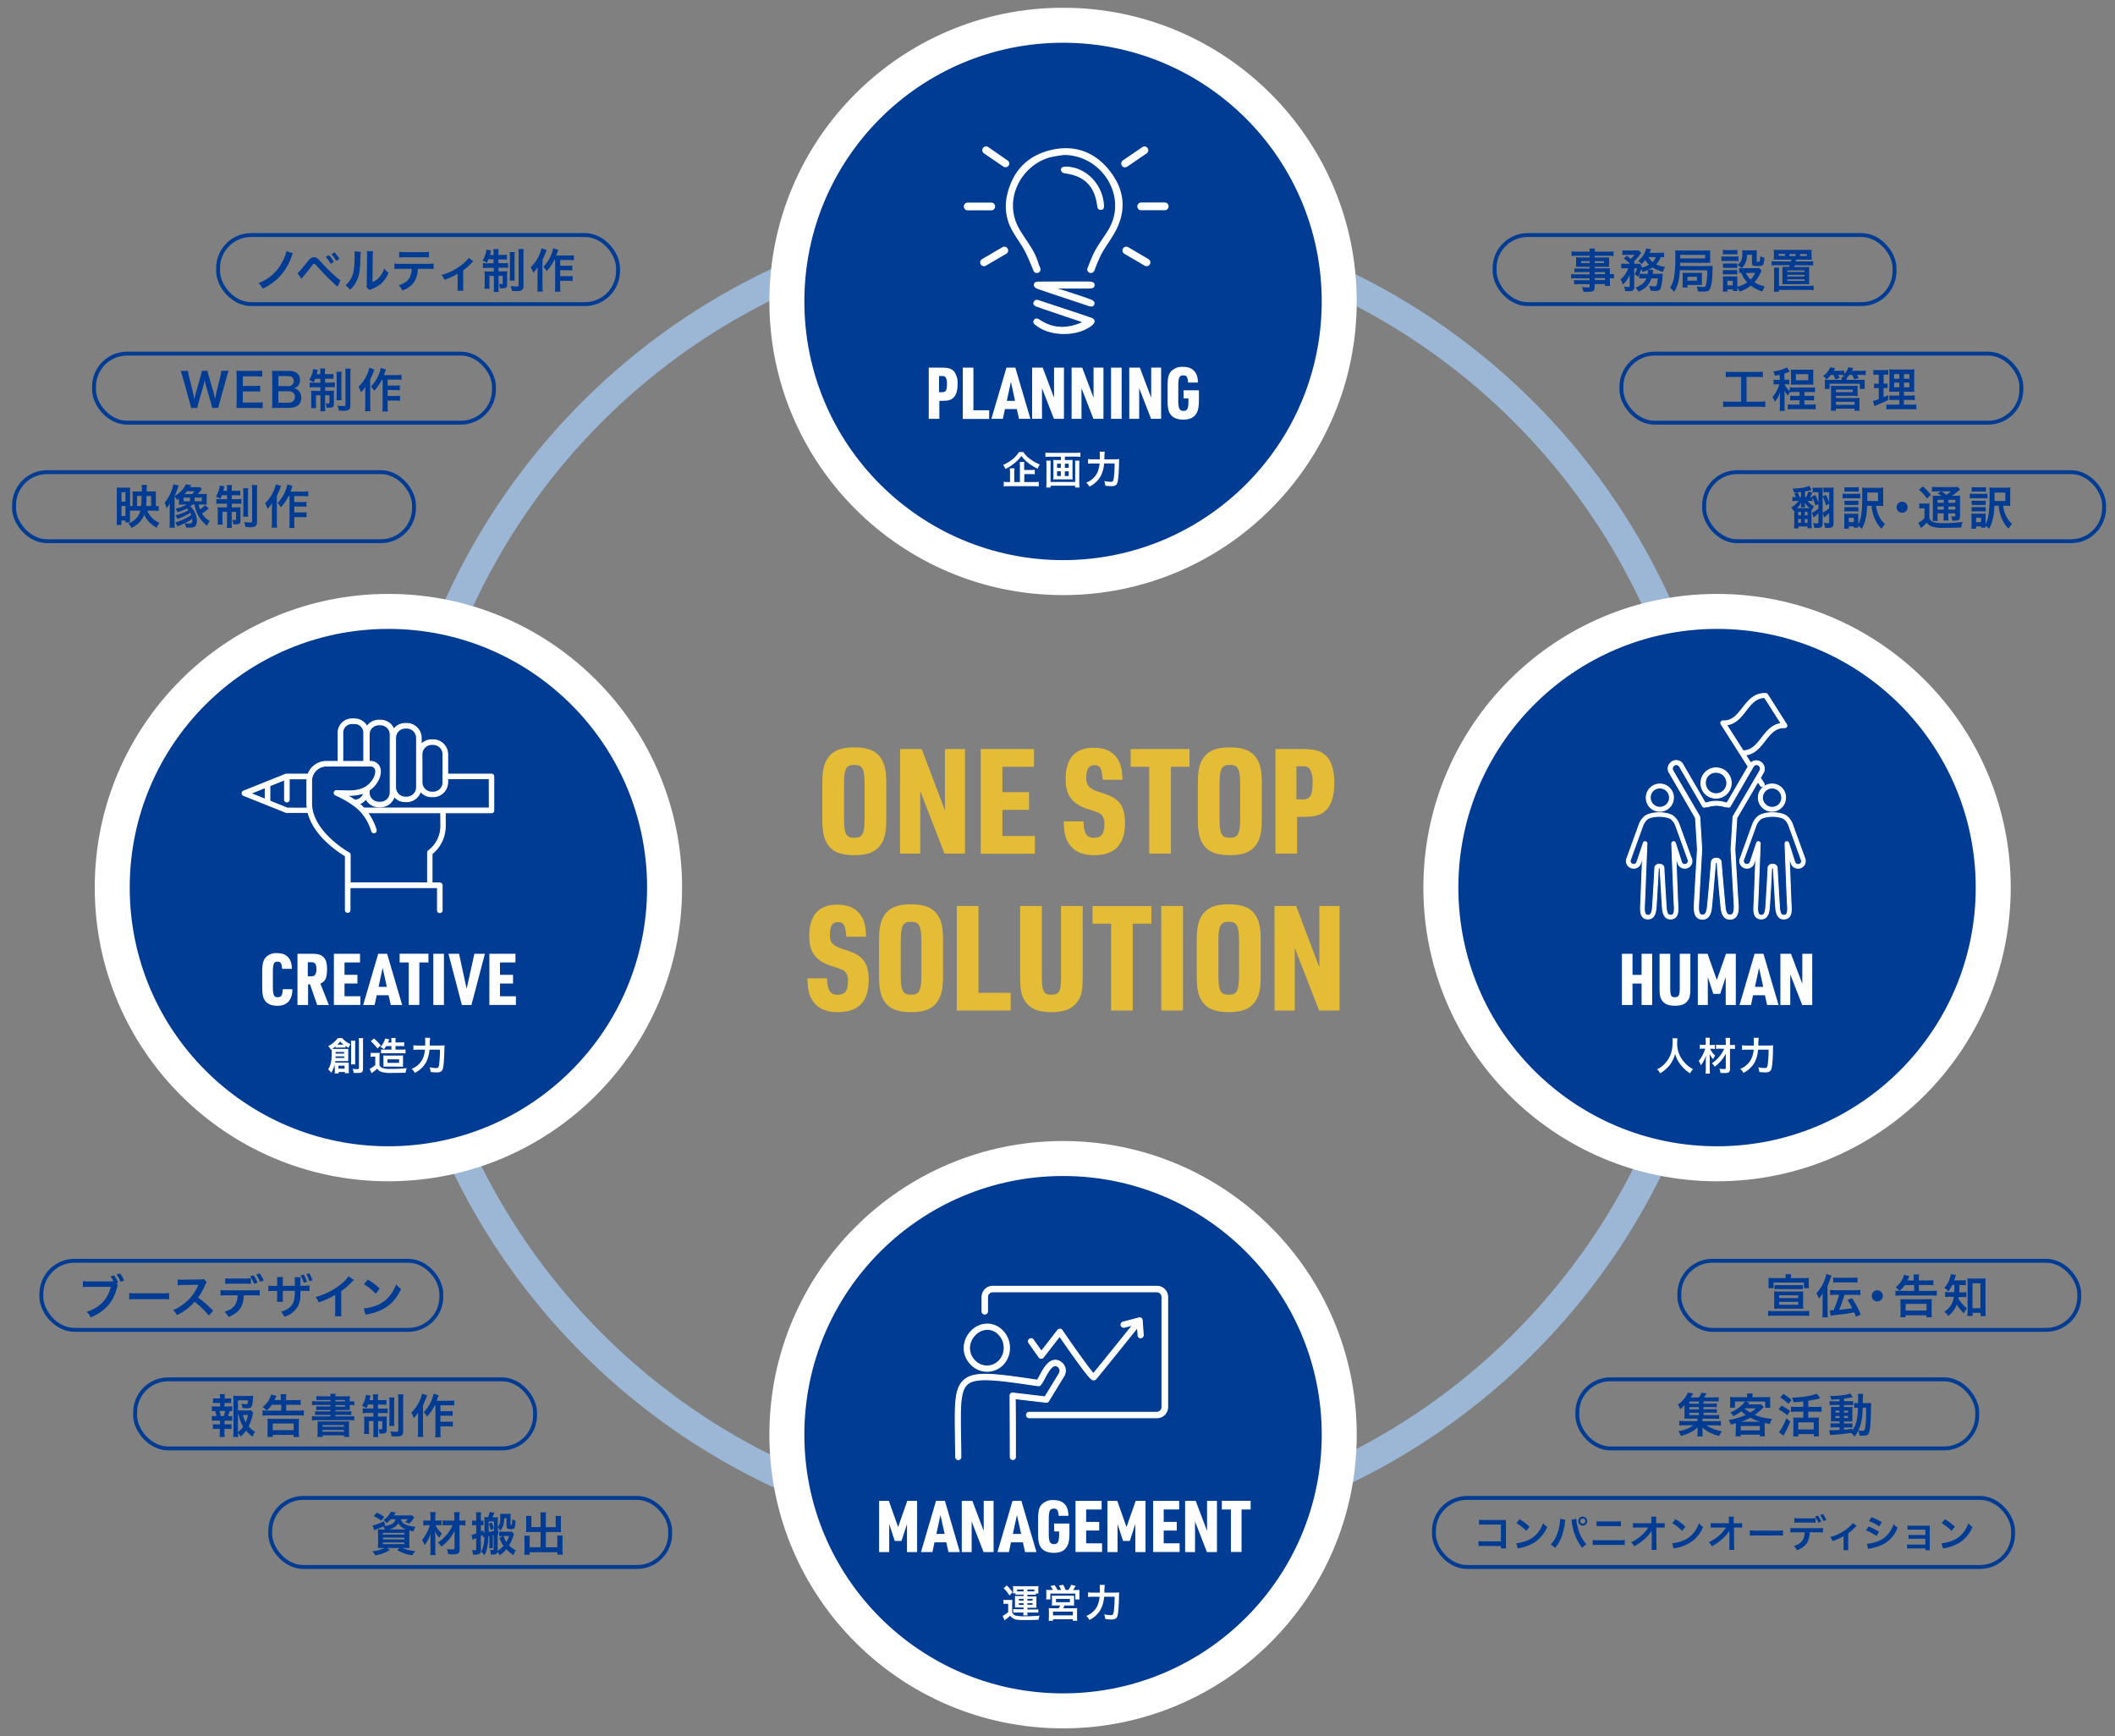<svg xmlns="http://www.w3.org/2000/svg" id="&#x30EC;&#x30A4;&#x30E4;&#x30FC;_1" data-name="&#x30EC;&#x30A4;&#x30E4;&#x30FC; 1" viewBox="0 0 819.68 672.84"><rect x="0" y="0" width="819.68" height="672.84" fill="#808080" stroke="none"/><defs><style>.cls-1,.cls-9{fill:none;}.cls-1{stroke:#9cb7d5;stroke-width:10.89px;}.cls-1,.cls-3,.cls-4,.cls-9{stroke-miterlimit:10;}.cls-2{fill:#e4bc36;}.cls-3,.cls-5,.cls-6,.cls-7{fill:#fff;}.cls-3,.cls-4,.cls-6,.cls-7{stroke:#fff;}.cls-3{stroke-width:3.53px;}.cls-10,.cls-4,.cls-8{fill:#003b94;}.cls-4{stroke-width:3.21px;}.cls-6,.cls-7,.cls-8{stroke-linecap:round;stroke-linejoin:round;}.cls-6{stroke-width:0.37px;}.cls-7,.cls-8{stroke-width:0.36px;}.cls-8,.cls-9{stroke:#003b94;}.cls-9{stroke-width:1.5px;}</style></defs><path class="cls-1" d="M665.3,340.29a255.29,255.29,0,1,1-23.43-107A254.54,254.54,0,0,1,665.3,340.29Z"></path><path class="cls-2" d="M318.7,303.52c0-4.88.62-7.66,2.21-9.87,2-2.78,5-4,10.21-4,5.5,0,8.68,1.42,10.61,4.65,1.25,2.16,1.76,4.77,1.76,9.19v14.07c0,4.88-.62,7.66-2.21,9.87-2,2.78-5,4-10.16,4-5.56,0-8.73-1.42-10.66-4.66-1.25-2.15-1.76-4.76-1.76-9.19Zm16.39.68c0-6.29-.79-7.77-4-7.77s-4,1.48-4,7.77v12.71c0,6.3.8,7.77,4,7.77s4-1.47,4-7.77Z"></path><path class="cls-2" d="M348.83,290.3h8.39l9,23.77V290.3H374v40.51h-7.95l-9.41-24.22v24.22h-7.83Z"></path><path class="cls-2" d="M380.09,290.3h20.65v6.87H388.49V307h10.32v6.87H388.49V324h12.59v6.86h-21Z"></path><path class="cls-2" d="M419.92,318.33c.11,4.6,1.19,6.35,4,6.35,2.95,0,4.08-1.47,4.08-5.33a4.87,4.87,0,0,0-1-3.46c-.85-.85-.91-.85-5-2.21-6.47-2-9-5.39-9-11.75,0-8,3.69-12.14,10.84-12.14,4.76,0,7.94,1.71,9.81,5.22.91,1.76,1.25,3.8,1.36,7.21h-7.66c-.34-4.48-1-5.68-3.23-5.68s-3.12,1.65-3.12,5c0,2.9,1.19,4.15,5.16,5.45s5.16,1.87,6.64,3.06C435,311.86,436,314.7,436,319c0,8.34-4,12.43-12,12.43-5.05,0-8.51-1.82-10.38-5.56-.91-1.76-1.25-3.86-1.36-7.55Z"></path><path class="cls-2" d="M445.39,297.17h-7.2V290.3H461v6.87h-7.2v33.64h-8.4Z"></path><path class="cls-2" d="M464.23,303.52c0-4.88.62-7.66,2.21-9.87,2-2.78,5-4,10.21-4,5.51,0,8.68,1.42,10.61,4.65,1.25,2.16,1.76,4.77,1.76,9.19v14.07c0,4.88-.62,7.66-2.21,9.87-2,2.78-5,4-10.16,4-5.56,0-8.73-1.42-10.66-4.66-1.25-2.15-1.76-4.76-1.76-9.19Zm16.4.68c0-6.29-.8-7.77-4-7.77s-4,1.48-4,7.77v12.71c0,6.3.79,7.77,4,7.77s4-1.47,4-7.77Z"></path><path class="cls-2" d="M502.7,330.81h-8.4V290.3h10.55c5.11,0,7.72.91,9.71,3.3,1.7,2.15,2.55,5.33,2.55,9.81,0,4.82-1,8.23-3,10.38s-4.48,2.78-9.25,2.78H502.7Zm2.21-21c2.89,0,3.8-1.59,3.8-6.64a10.24,10.24,0,0,0-1-5c-.51-.85-1.31-1.19-2.84-1.19h-2.44v12.82Z"></path><path class="cls-2" d="M320.54,379.15c.12,4.6,1.19,6.36,4,6.36,2.95,0,4.09-1.48,4.09-5.34a4.87,4.87,0,0,0-1-3.46c-.85-.85-.91-.85-5-2.21-6.46-2-9-5.39-9-11.74,0-8,3.69-12.15,10.84-12.15,4.76,0,7.94,1.71,9.81,5.22.91,1.76,1.25,3.81,1.37,7.21h-7.66c-.34-4.48-1-5.67-3.24-5.67s-3.12,1.64-3.12,5.05c0,2.89,1.19,4.14,5.17,5.44s5.16,1.87,6.63,3.07c2.22,1.75,3.24,4.59,3.24,8.9,0,8.34-4,12.43-12,12.43-5.05,0-8.51-1.82-10.39-5.56-.9-1.76-1.24-3.86-1.36-7.55Z"></path><path class="cls-2" d="M340.68,364.34c0-4.87.63-7.65,2.22-9.87,2-2.78,5-4,10.21-4,5.5,0,8.68,1.42,10.61,4.65,1.25,2.16,1.76,4.77,1.76,9.19v14.07c0,4.88-.63,7.66-2.22,9.87-2,2.79-5,4-10.15,4-5.56,0-8.74-1.42-10.67-4.66-1.24-2.15-1.76-4.76-1.76-9.19Zm16.4.68c0-6.29-.79-7.77-4-7.77s-4,1.48-4,7.77v12.71c0,6.3.79,7.78,4,7.78s4-1.48,4-7.78Z"></path><path class="cls-2" d="M370.81,351.13h8.4v33.64h12.48v6.86H370.81Z"></path><path class="cls-2" d="M403.78,351.13v27.28c0,5.73.68,7.1,3.57,7.1,3.18,0,3.86-1.2,3.86-7.1V351.13h8.39v27.28c0,5.39-.45,7.66-2,9.76-2.1,2.9-5.05,4.09-10.1,4.09-5.39,0-8.57-1.42-10.55-4.77-1.19-1.93-1.59-4.14-1.59-9.08V351.13Z"></path><path class="cls-2" d="M430.61,358h-7.2v-6.86h22.8V358H439v33.64h-8.4Z"></path><path class="cls-2" d="M450.07,351.13h8.4v40.5h-8.4Z"></path><path class="cls-2" d="M463.8,364.34c0-4.87.63-7.65,2.22-9.87,2-2.78,5-4,10.21-4,5.5,0,8.68,1.42,10.61,4.65,1.25,2.16,1.76,4.77,1.76,9.19v14.07c0,4.88-.63,7.66-2.22,9.87-2,2.79-5,4-10.15,4-5.56,0-8.74-1.42-10.67-4.66-1.24-2.15-1.76-4.76-1.76-9.19Zm16.4.68c0-6.29-.79-7.77-4-7.77s-4,1.48-4,7.77v12.71c0,6.3.79,7.78,4,7.78s4-1.48,4-7.78Z"></path><path class="cls-2" d="M493.93,351.13h8.4l9,23.77V351.13h7.83v40.5h-7.94l-9.42-24.22v24.22h-7.83Z"></path><circle class="cls-3" cx="150.53" cy="343.99" r="112.05"></circle><circle class="cls-4" cx="150.53" cy="343.99" r="101.86"></circle><path class="cls-5" d="M113.29,383.37a7.3,7.3,0,0,1-1,4.17c-1,1.53-2.56,2.25-4.83,2.25s-3.87-.7-4.84-2.09c-.72-1.05-1-2.58-1-5.14v-5.94c0-2.84.36-4.39,1.28-5.48a5.49,5.49,0,0,1,4.47-1.75c2.42,0,4.06.86,5,2.56a7.62,7.62,0,0,1,.72,3.53h-3.75c-.2-2.2-.58-2.78-1.81-2.78-1.41,0-1.77.86-1.77,4.22v5.34c0,3.36.38,4.22,1.86,4.22s1.89-.89,1.94-3.11Z"></path><path class="cls-5" d="M119.4,389.48h-4.11V369.64h5.45c2.53,0,3.69.34,4.64,1.31s1.36,2.33,1.36,4.56c0,3.5-.61,4.8-2.58,5.69l3.3,8.28h-4.55l-2.76-8h-.75Zm1.06-11.11c.92,0,1.31-.14,1.64-.56a3.53,3.53,0,0,0,.53-2.08c0-2.11-.5-2.81-2.09-2.81h-1.25v5.45Z"></path><path class="cls-5" d="M129.4,369.64h10.12V373h-6v4.8h5v3.37h-5v4.94h6.16v3.36H129.4Z"></path><path class="cls-5" d="M146,385.7l-.81,3.78h-4.44l5.83-19.84h3.45l5.83,19.84h-4.42l-.83-3.78Zm2.3-10.58-1.58,7.33h3.19Z"></path><path class="cls-5" d="M158.41,373h-3.53v-3.37h11.17V373h-3.53v16.47h-4.11Z"></path><path class="cls-5" d="M167.94,369.64h4.11v19.84h-4.11Z"></path><path class="cls-5" d="M173.8,369.64h4.11l2.94,13.56,3-13.56h4.08l-5.22,19.84H179Z"></path><path class="cls-5" d="M189.66,369.64h10.11V373h-6v4.8h5.06v3.37h-5.06v4.94h6.17v3.36H189.66Z"></path><path class="cls-5" d="M129.67,412.88a2.89,2.89,0,0,0,0-.44,10.67,10.67,0,0,1-1.29,3.33,7.11,7.11,0,0,0-1.21-1.32c1-1.57,1.41-3.3,1.41-6.48,0-.6,0-.88-.05-1.33l-.27.18a5,5,0,0,0-1.08-1.37,11,11,0,0,0,2.49-1.77,7.55,7.55,0,0,0,1.25-1.38h1.66a9,9,0,0,0,3.29,2.34,5.76,5.76,0,0,0-.78,1.46c-.62-.35-.86-.5-1.23-.75V406A7.12,7.12,0,0,0,133,406h-2.1a6,6,0,0,0-.87.05v-.53a14.67,14.67,0,0,1-1.29,1c.47,0,.69,0,1.23,0h3.81c.54,0,.77,0,1.19,0,0,.33,0,.67,0,1.12v2.48a10.45,10.45,0,0,0,0,1.12c-.42,0-.63,0-1,0h-4c0,.29-.06.42-.09.59h4.29c.4,0,.69,0,1,0a9,9,0,0,0,0,1.09v1.79a8.32,8.32,0,0,0,.06,1.2h-1.58v-.45h-2.4V416h-1.56a7.9,7.9,0,0,0,.08-1.2Zm.37-3.47a4.52,4.52,0,0,1,0,.6h3.36v-.6Zm3.32-1.09v-.62h-3.27v.62Zm-.42-3.47h.21a9.07,9.07,0,0,1-1.32-1.23,9.42,9.42,0,0,1-1.1,1.23h2.21Zm-1.77,9.32h2.37V413h-2.37Zm6.55-10.82a10.31,10.31,0,0,0-.07,1.56v6a10.14,10.14,0,0,0,.06,1.59H136a10.19,10.19,0,0,0,.08-1.6v-6a12.64,12.64,0,0,0-.08-1.59Zm3.06-1a11.23,11.23,0,0,0-.09,1.82v9.94c0,1.41-.4,1.73-2.23,1.73-.33,0-.38,0-1.4-.05a5.22,5.22,0,0,0-.39-1.59,13.06,13.06,0,0,0,1.76.15c.55,0,.69-.09.69-.46v-9.68a14,14,0,0,0-.09-1.86Z"></path><path class="cls-5" d="M143.68,408a6.77,6.77,0,0,0,1.2.07H146a6.91,6.91,0,0,0,1.14-.07c0,.45-.06.84-.06,1.63v3.24a1.86,1.86,0,0,0,1.1,1,7.56,7.56,0,0,0,3,.39,52.25,52.25,0,0,0,6.48-.3,7.1,7.1,0,0,0-.45,1.76c-1.35.06-3.49.09-5.14.09a13.74,13.74,0,0,1-4-.32,3.3,3.3,0,0,1-1.89-1.33,13.45,13.45,0,0,1-1.68,1.39,5.87,5.87,0,0,0-.5.39l-.73-1.71a9,9,0,0,0,2.16-1.47v-3.24h-.83a5.4,5.4,0,0,0-1,.08Zm1.26-5.55a22,22,0,0,1,2.62,2.71l-1.29,1.2a17.31,17.31,0,0,0-2.55-2.83Zm4.71,3a10.06,10.06,0,0,1-.84,1.18,4.94,4.94,0,0,0-1.38-.87,7.65,7.65,0,0,0,1.84-3.3l1.58.36-.27.66c-.08.21-.14.33-.24.57h1.36v-.39a7.36,7.36,0,0,0-.09-1.39h1.74a7.58,7.58,0,0,0-.07,1.39V404h1.77a10.77,10.77,0,0,0,1.6-.09v1.55a13.18,13.18,0,0,0-1.54-.06h-1.83v1.38h2.49a11.66,11.66,0,0,0,1.39-.06v1.53a10.8,10.8,0,0,0-1.39-.08h-6.83c-.45,0-.84,0-1.27.06v-1.51a11.24,11.24,0,0,0,1.35.06h2.68v-1.38Zm.3,7.9a11,11,0,0,0-1.34.06,13.29,13.29,0,0,0,0-1.54v-1.5a9.92,9.92,0,0,0-.06-1.34,13.88,13.88,0,0,0,1.62.06h4.48a13.25,13.25,0,0,0,1.56-.06,13.54,13.54,0,0,0,0,1.53V412a11.41,11.41,0,0,0,0,1.44,14.38,14.38,0,0,0-1.48-.06Zm.22-1.44h4.49v-1.38h-4.49Z"></path><path class="cls-5" d="M170.36,405.2a16.18,16.18,0,0,0,1.94-.08,20.5,20.5,0,0,0-.09,2.27c-.05,2.05-.2,4.59-.35,5.58-.19,1.38-.4,1.9-.87,2.23a2.91,2.91,0,0,1-1.78.41,17.52,17.52,0,0,1-2.3-.17,6.78,6.78,0,0,0-.42-1.81,13.64,13.64,0,0,0,2.58.3c.71,0,.93-.27,1.1-1.28a43.93,43.93,0,0,0,.34-5.85h-4.06a13,13,0,0,1-1.37,5,10.44,10.44,0,0,1-4.32,4,5.13,5.13,0,0,0-1.24-1.56,8,8,0,0,0,4.23-3.73,11,11,0,0,0,.94-3.71h-2.61a15.91,15.91,0,0,0-1.86.09v-1.8a12.25,12.25,0,0,0,1.91.11h2.67c0-.6,0-.75,0-1.53a8,8,0,0,0-.09-1.46h2a21.18,21.18,0,0,0-.16,3Z"></path><circle class="cls-3" cx="665.45" cy="343.99" r="112.05"></circle><circle class="cls-4" cx="665.45" cy="343.99" r="101.86"></circle><path class="cls-5" d="M628.58,369.64h4.11v8.17h3.51v-8.17h4.11v19.84H636.2v-8.3h-3.51v8.3h-4.11Z"></path><path class="cls-5" d="M647.31,369.64V383c0,2.81.33,3.47,1.75,3.47S651,385.9,651,383V369.64h4.11V383c0,2.64-.22,3.75-1,4.78-1,1.41-2.48,2-5,2-2.64,0-4.19-.7-5.17-2.34-.58-.94-.77-2-.77-4.44V369.64Z"></path><path class="cls-5" d="M658,369.64h3.78l3.58,10.15,3.56-10.15h3.8v19.84h-3.91V378.62l-2.14,6.56H664l-2.13-6.56v10.86H658Z"></path><path class="cls-5" d="M679.42,385.7l-.8,3.78h-4.45L680,369.64h3.44l5.84,19.84h-4.42L684,385.7Zm2.31-10.58-1.59,7.33h3.2Z"></path><path class="cls-5" d="M690,369.64h4.11l4.39,11.65V369.64h3.84v19.84h-3.89l-4.62-11.86v11.86H690Z"></path><path class="cls-5" d="M650.13,402.42A11.64,11.64,0,0,0,650,404a10.79,10.79,0,0,0,1.47,5.91,12.25,12.25,0,0,0,4.69,4.47A5.5,5.5,0,0,0,655,416a14.6,14.6,0,0,1-3.81-3.54,11.92,11.92,0,0,1-2-4.09,11,11,0,0,1-1.17,3,10.69,10.69,0,0,1-2.31,2.88,12.46,12.46,0,0,1-2.33,1.72,4.41,4.41,0,0,0-1.17-1.54,9.85,9.85,0,0,0,3.27-2.51c1.94-2.22,2.75-4.68,2.75-8.28a10.94,10.94,0,0,0-.06-1.26Z"></path><path class="cls-5" d="M662.75,406.43a7.76,7.76,0,0,0,2,2.67,6.7,6.7,0,0,0-.82,1.39,8.42,8.42,0,0,1-1.41-2.07,20.89,20.89,0,0,1,.1,2.49v3.44a14.09,14.09,0,0,0,.09,1.74H661a16.23,16.23,0,0,0,.09-1.74v-3c0-.57,0-.57,0-.83a12.3,12.3,0,0,1,.09-1.54,12.46,12.46,0,0,1-2,3.91,6.2,6.2,0,0,0-.84-1.71,11.07,11.07,0,0,0,1.81-2.94,15.68,15.68,0,0,0,.73-1.84h-.75a9.25,9.25,0,0,0-1.37.09v-1.64a9.06,9.06,0,0,0,1.42.08h.88v-1.28a12.18,12.18,0,0,0-.09-1.47h1.73a9.57,9.57,0,0,0-.09,1.47V405h.82a8.6,8.6,0,0,0,1.17-.08v1.62a11.11,11.11,0,0,0-1.16-.07Zm3.9,0c-.7,0-1.2,0-1.61.07v-1.62a13.79,13.79,0,0,0,1.62.08h2.17v-.93a13.46,13.46,0,0,0-.11-1.8h1.81a16.18,16.18,0,0,0-.07,1.8V405h.45a9.27,9.27,0,0,0,1.48-.09v1.65a9.72,9.72,0,0,0-1.48-.09h-.44l0,7.75c0,.81-.18,1.23-.61,1.44a3.94,3.94,0,0,1-1.6.2c-.49,0-1,0-1.51-.06a5.77,5.77,0,0,0-.39-1.64,9.11,9.11,0,0,0,1.65.15c.69,0,.82-.06.82-.37l0-5.6a15.17,15.17,0,0,1-1.4,2.24,14.8,14.8,0,0,1-2.87,2.82,7.43,7.43,0,0,0-1.09-1.34,12.76,12.76,0,0,0,4.73-5.59Z"></path><path class="cls-5" d="M685.28,405.2a16,16,0,0,0,1.93-.08,20.5,20.5,0,0,0-.09,2.27c0,2.05-.19,4.59-.34,5.58-.2,1.38-.41,1.9-.87,2.23a2.94,2.94,0,0,1-1.79.41,17.27,17.27,0,0,1-2.29-.17,7.18,7.18,0,0,0-.42-1.81,13.64,13.64,0,0,0,2.58.3c.7,0,.93-.27,1.09-1.28a43.57,43.57,0,0,0,.35-5.85h-4.07a13,13,0,0,1-1.36,5,10.5,10.5,0,0,1-4.32,4,5,5,0,0,0-1.25-1.56,8,8,0,0,0,4.23-3.73,11,11,0,0,0,1-3.71H677a15.91,15.91,0,0,0-1.86.09v-1.8a12.19,12.19,0,0,0,1.9.11h2.67c0-.6,0-.75,0-1.53a8,8,0,0,0-.09-1.46h2a18,18,0,0,0-.17,3Z"></path><path class="cls-6" d="M672.35,329.14,673.1,317l8.2-14,1,1.48a.78.78,0,0,0,.67.36.88.88,0,0,0,.43-.12.8.8,0,0,0,.23-1.1l-1.39-2.15,1-1.8a3.05,3.05,0,0,0-.33-3.84l-.09-.08a3,3,0,0,0-2.4-.91,3.05,3.05,0,0,0-1.91.87l-2-3.14c3.52-.41,5.55-3,7.52-5.55s4-5.17,7.64-5a.82.82,0,0,0,.73-.39.8.8,0,0,0,0-.83L685,269.15a.76.76,0,0,0-.62-.37c-4.44-.22-6.74,2.74-9,5.6-2.08,2.66-4,5.18-7.65,5a.8.8,0,0,0-.72.4.78.78,0,0,0,0,.82l.41.65h0l4.61,7.22,2.36,3.72h0l3.13,4.9-8.17,14.06a3.42,3.42,0,0,0-.46,0,12.8,12.8,0,0,0-3.7-.61H665a12.86,12.86,0,0,0-3.7.61,3.57,3.57,0,0,0-.46,0l-8.75-15.07,0-.06a3,3,0,0,0-4.64-.34l-.08.08a3,3,0,0,0-.33,3.84L657.11,317l.76,12.19c-.06,1-1,16.43-1.25,21.88,0,1.49-.17,5,3,5.16h.25c3,0,3.32-3.49,3.46-4.83.69-7.11,1.49-16.69,1.49-17.06a.09.09,0,0,1,.08-.09h.49a.09.09,0,0,1,.09.09c0,.37.79,10,1.49,17.06.13,1.34.47,4.83,3.45,4.83h.25c3.14-.19,3-3.67,3-5.17C673.29,345.57,672.4,330.11,672.35,329.14Zm.51-42.39-3.72-5.84c3.51-.41,5.54-3,7.51-5.56s3.89-5,7.25-5l6.41,10.06c-3.51.42-5.54,3-7.52,5.56s-3.88,5-7.24,5Zm-2.32,67.86c-1,.05-1.75-.49-2-3.4-.71-7.28-1.46-16.44-1.48-16.92a1.67,1.67,0,0,0-1.67-1.66h-.49a1.66,1.66,0,0,0-1.66,1.66c0,.48-.78,9.64-1.49,16.92-.28,2.91-1,3.46-2,3.4-.68-.05-1.6-.1-1.48-3.52.31-5.58,1.24-21.75,1.25-21.91v-.09l-.77-12.42a.69.69,0,0,0-.11-.35l-10.25-17.55,0-.06a1.45,1.45,0,0,1,.15-1.85l.08-.09a1.46,1.46,0,0,1,1.15-.44,1.48,1.48,0,0,1,1.06.58l9,15.52a.79.79,0,0,0,.91.36,2.87,2.87,0,0,1,.77-.11.73.73,0,0,0,.25,0,11.34,11.34,0,0,1,3.4-.57h.09a11.41,11.41,0,0,1,3.41.57.69.69,0,0,0,.25,0,3,3,0,0,1,.77.11.78.78,0,0,0,.9-.36l9-15.52a1.44,1.44,0,0,1,2.2-.14l.08.09a1.44,1.44,0,0,1,.15,1.85l0,.06-10.26,17.55a.8.8,0,0,0-.11.35l-.76,12.42a.14.14,0,0,0,0,.09c0,.16.94,16.33,1.25,21.9C672.13,354.51,671.21,354.56,670.54,354.61Z"></path><path class="cls-6" d="M664.84,309.31a5.86,5.86,0,1,0-5.62-5.85A5.74,5.74,0,0,0,664.84,309.31Zm0-10a4.16,4.16,0,1,1-3.91,4.15A4,4,0,0,1,664.84,299.31Z"></path><path class="cls-6" d="M643.08,314.4a5.27,5.27,0,1,0-5.06-5.26A5.17,5.17,0,0,0,643.08,314.4Zm0-9a3.74,3.74,0,1,1-3.52,3.74A3.64,3.64,0,0,1,643.08,305.4Z"></path><path class="cls-6" d="M655.62,333l-4.86-13.43a7.62,7.62,0,0,0-1.8-2.83,4.23,4.23,0,0,0-1.18-.86,11.32,11.32,0,0,0-4.34-.87h-.85a11.36,11.36,0,0,0-4.34.87,4.23,4.23,0,0,0-1.18.86,7.62,7.62,0,0,0-1.8,2.83L630.41,333a.14.14,0,0,1,0,.07,2.75,2.75,0,0,0,2.47,3.39H633a2.74,2.74,0,0,0,2.83-2l.75-2.36c-.24,6.41-.63,16.75-.77,19.4,0,1.45-.16,4.47,2.66,4.64,2,.12,3.13-1.34,3.34-4.35.42-6,.89-15,.89-15.34a.07.07,0,0,1,.08-.08h.54a.07.07,0,0,1,.07.08c0,.27.5,9.42.89,15.33.2,2.9,1.24,4.37,3.11,4.37h.23c2.82-.17,2.72-3.19,2.67-4.66-.15-2.64-.54-13-.77-19.38l.74,2.36a2.75,2.75,0,0,0,2.84,2h.1a2.71,2.71,0,0,0,2-1.12,2.74,2.74,0,0,0,.45-2.27A.64.64,0,0,1,655.62,333Zm-1.58,1.5a1.3,1.3,0,0,1-1,.54H653a1.32,1.32,0,0,1-1.36-1v0l-2.34-7.34a.71.71,0,0,0-1.39.24c0,.2.75,20.72,1,24.61.11,3.08-.72,3.13-1.33,3.17s-1.62.1-1.83-3c-.39-5.9-.88-14.93-.88-15.24a1.5,1.5,0,0,0-1.5-1.5h-.54a1.5,1.5,0,0,0-1.5,1.49c0,.39-.46,9.14-.89,15.25-.22,3.13-1.35,3.06-1.83,3s-1.44-.09-1.33-3.16c.21-3.9.95-24.42,1-24.62a.71.71,0,0,0-1.39-.24L634.44,334v0a1.33,1.33,0,0,1-1.37,1H633a1.31,1.31,0,0,1-1.19-1.59l4.84-13.39a6.13,6.13,0,0,1,1.46-2.3,3.16,3.16,0,0,1,.77-.59,10.32,10.32,0,0,1,3.83-.74h.69a10.32,10.32,0,0,1,3.83.74,3.38,3.38,0,0,1,.78.59,6.11,6.11,0,0,1,1.45,2.3l4.84,13.39A1.23,1.23,0,0,1,654,334.49Z"></path><path class="cls-6" d="M687,303.87a5.27,5.27,0,1,0,5,5.27A5.17,5.17,0,0,0,687,303.87Zm0,9a3.74,3.74,0,1,1,3.52-3.73A3.64,3.64,0,0,1,687,312.87Z"></path><path class="cls-6" d="M699.56,333.06a.25.25,0,0,0,0-.07l-4.86-13.43a7.38,7.38,0,0,0-1.8-2.83,4.2,4.2,0,0,0-1.17-.86,11.4,11.4,0,0,0-4.34-.87h-.85a11.32,11.32,0,0,0-4.34.87,4.09,4.09,0,0,0-1.18.86,7.5,7.5,0,0,0-1.8,2.83L674.34,333a.25.25,0,0,0,0,.07,2.73,2.73,0,0,0,2.47,3.39h.1a2.74,2.74,0,0,0,2.83-2l.75-2.36c-.23,6.41-.62,16.75-.77,19.4-.05,1.45-.15,4.47,2.67,4.64,2,.12,3.12-1.34,3.33-4.35.43-6,.89-15,.89-15.34a.08.08,0,0,1,.08-.08h.54a.08.08,0,0,1,.08.08c0,.27.5,9.42.89,15.33.19,2.9,1.24,4.37,3.1,4.37h.24c2.82-.17,2.71-3.19,2.66-4.66-.15-2.64-.53-13-.77-19.38l.75,2.36a2.74,2.74,0,0,0,2.83,2h.11a2.73,2.73,0,0,0,2-1.12A2.7,2.7,0,0,0,699.56,333.06ZM698,334.49a1.3,1.3,0,0,1-1,.54h-.11a1.33,1.33,0,0,1-1.36-1v0l-2.33-7.34a.72.72,0,0,0-.8-.49.71.71,0,0,0-.59.73c0,.2.74,20.72,1,24.61.11,3.08-.73,3.13-1.33,3.17s-1.62.1-1.83-3c-.39-5.9-.88-14.93-.89-15.24a1.5,1.5,0,0,0-1.5-1.5h-.54a1.5,1.5,0,0,0-1.5,1.49c0,.39-.46,9.14-.89,15.25-.22,3.13-1.34,3.06-1.83,3s-1.43-.09-1.33-3.16c.22-3.9,1-24.42,1-24.62a.7.7,0,0,0-.59-.73.72.72,0,0,0-.8.49L678.36,334v0a1.32,1.32,0,0,1-1.36,1h-.11a1.32,1.32,0,0,1-1-.54,1.3,1.3,0,0,1-.22-1.05l4.85-13.39a6,6,0,0,1,1.45-2.3,3.38,3.38,0,0,1,.78-.59,10.28,10.28,0,0,1,3.83-.74h.69a10.26,10.26,0,0,1,3.82.74,3,3,0,0,1,.78.59,6,6,0,0,1,1.45,2.3l4.85,13.39A1.3,1.3,0,0,1,698,334.49Z"></path><circle class="cls-3" cx="411.99" cy="116.82" r="112.05"></circle><circle class="cls-4" cx="411.99" cy="116.82" r="101.86"></circle><path class="cls-5" d="M364.05,162.32h-4.11V142.48h5.17c2.5,0,3.78.44,4.75,1.61a7.61,7.61,0,0,1,1.25,4.81c0,2.36-.47,4-1.47,5.08s-2.2,1.36-4.53,1.36h-1.06ZM365.14,152c1.41,0,1.86-.77,1.86-3.25a5,5,0,0,0-.47-2.44c-.25-.42-.64-.58-1.39-.58h-1.2V152Z"></path><path class="cls-5" d="M373.14,142.48h4.11V159h6.11v3.37H373.14Z"></path><path class="cls-5" d="M389.47,158.54l-.8,3.78h-4.45l5.84-19.84h3.44l5.84,19.84h-4.42l-.84-3.78ZM391.78,148l-1.59,7.34h3.2Z"></path><path class="cls-5" d="M400,142.48h4.11l4.39,11.64V142.48h3.84v19.84h-3.89l-4.62-11.87v11.87H400Z"></path><path class="cls-5" d="M415.31,142.48h4.11l4.39,11.64V142.48h3.84v19.84h-3.89l-4.62-11.87v11.87h-3.83Z"></path><path class="cls-5" d="M430.59,142.48h4.11v19.84h-4.11Z"></path><path class="cls-5" d="M437.64,142.48h4.12l4.39,11.64V142.48H450v19.84h-3.89l-4.61-11.87v11.87h-3.84Z"></path><path class="cls-5" d="M458.7,151.26h5.95v3.41c0,2.9-.28,4.45-1,5.59-1,1.61-2.59,2.36-5.06,2.36-2.31,0-4-.69-5-2.08-.78-1.06-1.08-2.56-1.08-5.14v-6c0-2.83.36-4.39,1.33-5.47a5.86,5.86,0,0,1,4.67-1.75c2.41,0,4,.83,5,2.55a7.49,7.49,0,0,1,.72,3.53h-3.75c-.19-2.19-.58-2.78-1.83-2.78-1.59,0-2,.89-2,4.23v5.33a10.54,10.54,0,0,0,.28,3,1.67,1.67,0,0,0,1.72,1.2c1.5,0,1.94-.89,1.94-3.76V154.4H458.7Z"></path><path class="cls-5" d="M396.6,175.19a10.22,10.22,0,0,0,2.57,2.67A15.57,15.57,0,0,0,403,180a6.51,6.51,0,0,0-.83,1.65,18,18,0,0,1-3.7-2.26,13.61,13.61,0,0,1-2.63-2.69,13.91,13.91,0,0,1-2.47,2.63,18.83,18.83,0,0,1-3.74,2.45,5.56,5.56,0,0,0-.84-1.6,15.84,15.84,0,0,0,3.69-2.26,11,11,0,0,0,2.45-2.74Zm.35,11.63h3.73a11.64,11.64,0,0,0,1.89-.11v1.8a13.56,13.56,0,0,0-1.89-.1h-9.76a13.65,13.65,0,0,0-1.92.1v-1.8a9.74,9.74,0,0,0,1.78.11h.66v-3.6a14.37,14.37,0,0,0-.09-1.71h1.85a9.78,9.78,0,0,0-.11,1.69v3.62h2.19V180.7a12.78,12.78,0,0,0-.09-1.67H397a11.46,11.46,0,0,0-.09,1.62v1.49h2.47c.74,0,1.22,0,1.65-.07v1.74a14.23,14.23,0,0,0-1.63-.08H397Z"></path><path class="cls-5" d="M407,177a15.53,15.53,0,0,0-1.84.09V175.4a14,14,0,0,0,1.81.1h9.9a15.3,15.3,0,0,0,1.85-.1v1.66a15.26,15.26,0,0,0-1.83-.09H412.7v1.33h1.78a10,10,0,0,0,1.23-.06,8.77,8.77,0,0,0-.06,1.12v5.37a7.85,7.85,0,0,0,.06,1.12,8.61,8.61,0,0,0-1.32-.07h-4.84a8.8,8.8,0,0,0-1.35.07,8.45,8.45,0,0,0,.06-1.12v-5.37a9.23,9.23,0,0,0-.06-1.12,10,10,0,0,0,1.23.06h1.74V177Zm11.37,1.55a15.9,15.9,0,0,0-.09,1.68v6.72a15.57,15.57,0,0,0,.11,2h-1.74v-.71h-9.47v.71h-1.71a20,20,0,0,0,.09-2v-6.75a14.9,14.9,0,0,0-.09-1.67h1.74a10.71,10.71,0,0,0-.06,1.34v6.91h9.54v-6.94a7.9,7.9,0,0,0-.07-1.31Zm-8.7,1.17v1.58h1.46v-1.58Zm0,2.93v1.83h1.46v-1.83Zm3-1.35h1.51v-1.58H412.7Zm0,3.18h1.51v-1.83H412.7Z"></path><path class="cls-5" d="M431.82,178a14.3,14.3,0,0,0,1.94-.08,20.5,20.5,0,0,0-.09,2.27c-.05,2.05-.2,4.59-.35,5.58-.19,1.38-.4,1.9-.87,2.23a2.91,2.91,0,0,1-1.78.41,16,16,0,0,1-2.3-.17,6.78,6.78,0,0,0-.42-1.81,13.64,13.64,0,0,0,2.58.3c.71,0,.93-.27,1.1-1.28a43.88,43.88,0,0,0,.34-5.84h-4.06a12.93,12.93,0,0,1-1.37,5,10.44,10.44,0,0,1-4.32,4,5.13,5.13,0,0,0-1.24-1.56,7.94,7.94,0,0,0,4.23-3.73,11,11,0,0,0,.94-3.7h-2.61a14,14,0,0,0-1.86.09v-1.8a13.88,13.88,0,0,0,1.91.1h2.67c0-.6,0-.75,0-1.53a7.83,7.83,0,0,0-.09-1.45h2a21.09,21.09,0,0,0-.16,3Z"></path><path id="hikari" class="cls-5" d="M390.21,76c2-9.23,7.45-15.39,16.59-17.74s17.25.34,23.16,7.79,6.76,15.45,2.2,23.85c-1.56,2.87-3.59,5.49-5.19,8.35a61.27,61.27,0,0,0-2.6,6h0l-.27.68a1.42,1.42,0,0,1-1.85.77,1.48,1.48,0,0,1-.61-.49,1.4,1.4,0,0,1-.15-1.36l.44-1.08c.23-.62,1.19-3.14,2.08-4.88,1.54-3,3.66-5.76,5.45-8.68,7.87-12.84-2.37-29.09-17.08-29.15a52.73,52.73,0,0,0-5.32.9c-11.61,3.13-18.63,17-11.77,28.21,1.81,3,3.9,5.79,5.55,8.84a31.65,31.65,0,0,1,1.77,4.53l.54,1.31a1.43,1.43,0,0,1-.16,1.36,1.48,1.48,0,0,1-.61.49,1.43,1.43,0,0,1-1.85-.77l-.09-.23h0l-.34-.83-.29-.7h0c-.69-1.69-1.82-4.35-2.65-5.9-1.41-2.65-3.27-5.06-4.74-7.69A19.08,19.08,0,0,1,390.21,76Zm10.6,47.84c-.86,1.13,0,1.76.83,2.38,5.58,4.32,16,4.32,21.52-.06.52-.42,1.13-1.19,1.07-1.73s-.4-1-1.48-1.36c-6.64-2.3-13.33-4.43-20-6.67-1-.36-1.79-.3-2.21.81-.24.63.11,1.3,1.38,1.73q7.69,2.63,15.4,5.21c.69.23,1.37.48,2.05.72-5.56,2.48-11,2.57-16.23-.85C402.56,123.66,401.46,123,400.81,123.88Zm21.24-14.75c-6.49,0-13,0-19.47.05-.71,0-1.87.16-1.91,1.15s.8,1.45,1.5,1.69c6.56,2.27,13.16,4.41,19.75,6.63,1.32.37,1.95.18,2.23-.73.17-.52,0-1.27-1.46-1.83-3.11-1.2-6.32-2.17-9.48-3.23-.6-.21-3.32-1-3.32-1H422c1,0,2.24-.15,2.24-1.33S423.07,109.13,422.05,109.13Zm-9.24-41.89c7.43,1,11.31,4.9,12.38,12.33.09.65.12,1.8,1.36,1.8s1.27-.83,1.32-1.39c-.27-8.5-7.16-15.37-14.85-15.36-.64,0-1.79.14-1.86,1.1S412.18,67.16,412.81,67.24ZM390.5,96.32a1.48,1.48,0,0,0-2-.53l-7.89,4.63a1.47,1.47,0,0,0,1.49,2.54L390,98.34a1.5,1.5,0,0,0,.73-1.22A1.54,1.54,0,0,0,390.5,96.32Zm0-34.13L383,57a1.47,1.47,0,1,0-1.67,2.43l7.56,5.15a1.48,1.48,0,0,0,2-.38,1.5,1.5,0,0,0,.25-.78A1.46,1.46,0,0,0,390.51,62.19Zm-6.32,16.33-9.14,0a1.48,1.48,0,1,0,0,3l9.14,0A1.48,1.48,0,0,0,385.66,80a1.43,1.43,0,0,0-.23-.79A1.48,1.48,0,0,0,384.19,78.52ZM435,97.12a1.5,1.5,0,0,0,.73,1.22l7.89,4.62a1.47,1.47,0,1,0,1.49-2.54l-7.89-4.63a1.48,1.48,0,0,0-2,.53A1.54,1.54,0,0,0,435,97.12Zm-.45-33.66a1.43,1.43,0,0,0,.26.78,1.46,1.46,0,0,0,2,.38l7.56-5.15A1.47,1.47,0,1,0,442.75,57l-7.56,5.15A1.46,1.46,0,0,0,434.55,63.46ZM441,79.21a1.43,1.43,0,0,0-.23.79,1.48,1.48,0,0,0,1.48,1.47l9.14,0a1.48,1.48,0,1,0,0-3l-9.14,0A1.48,1.48,0,0,0,441,79.21Z"></path><circle class="cls-3" cx="411.99" cy="556.02" r="112.05"></circle><circle class="cls-4" cx="411.99" cy="556.02" r="101.86"></circle><path class="cls-5" d="M340.7,581.67h3.78l3.59,10.14,3.55-10.14h3.81v19.84h-3.92V590.64l-2.14,6.56h-2.61l-2.14-6.56v10.87H340.7Z"></path><path class="cls-5" d="M362.18,597.73l-.81,3.78h-4.44l5.83-19.84h3.45L372,601.51h-4.42l-.83-3.78Zm2.31-10.59-1.59,7.34h3.2Z"></path><path class="cls-5" d="M372.74,581.67h4.11l4.39,11.64V581.67h3.83v19.84h-3.89l-4.61-11.87v11.87h-3.83Z"></path><path class="cls-5" d="M391.82,597.73l-.8,3.78h-4.45l5.84-19.84h3.44l5.84,19.84h-4.42l-.84-3.78Zm2.31-10.59-1.59,7.34h3.2Z"></path><path class="cls-5" d="M408.52,590.45h5.94v3.42c0,2.89-.27,4.44-1,5.58-1,1.61-2.58,2.36-5.05,2.36-2.31,0-4-.69-5-2.08-.77-1.06-1.08-2.56-1.08-5.14v-6c0-2.83.36-4.39,1.33-5.47a5.86,5.86,0,0,1,4.67-1.75c2.42,0,4.06.83,5,2.55a7.68,7.68,0,0,1,.72,3.53H410.3c-.2-2.19-.59-2.78-1.84-2.78-1.58,0-2,.89-2,4.23v5.33a10.87,10.87,0,0,0,.28,3,1.67,1.67,0,0,0,1.72,1.2c1.5,0,2-.89,2-3.75v-1.17h-1.89Z"></path><path class="cls-5" d="M416.82,581.67h10.12V585h-6v4.81H426v3.36h-5.05v4.95h6.17v3.36H416.82Z"></path><path class="cls-5" d="M429.21,581.67H433l3.59,10.14,3.55-10.14h3.81v19.84H440V590.64l-2.14,6.56h-2.61l-2.14-6.56v10.87h-3.92Z"></path><path class="cls-5" d="M446.91,581.67H457V585h-6v4.81h5.06v3.36H451v4.95h6.17v3.36H446.91Z"></path><path class="cls-5" d="M459.3,581.67h4.11l4.39,11.64V581.67h3.84v19.84h-3.89l-4.61-11.87v11.87H459.3Z"></path><path class="cls-5" d="M477.05,585h-3.52v-3.36H484.7V585h-3.53v16.48h-4.12Z"></path><path class="cls-5" d="M388.89,620a6.93,6.93,0,0,0,1.2.08h1.11a6.65,6.65,0,0,0,1.14-.08c0,.47-.06.83-.06,1.64V625a2.29,2.29,0,0,0,1.53,1.17,14.54,14.54,0,0,0,3.47.22,49.16,49.16,0,0,0,5.65-.24,6.5,6.5,0,0,0-.45,1.59c-2,.09-3.28.12-5,.12-.9,0-2.18,0-2.79-.09a4,4,0,0,1-3.2-1.59,12.94,12.94,0,0,1-1.74,1.43l-.43.34-.74-1.71a9,9,0,0,0,2.15-1.47v-3.22h-.8a5.9,5.9,0,0,0-1,.07Zm1.28-5.56a15.54,15.54,0,0,1,2.25,2.64l-1.19,1.29a12.09,12.09,0,0,0-2.26-2.82ZM394.7,618a8.72,8.72,0,0,0-1.11.06v-.54h-1a5.22,5.22,0,0,0,.06-.91v-.93a6,6,0,0,0-.06-1,14.49,14.49,0,0,0,1.46.06h7c.6,0,1,0,1.42-.06a6.37,6.37,0,0,0-.06,1v.9a4.51,4.51,0,0,0,.08,1h-1.08v.54a8,8,0,0,0-1.1-.06h-2.13v.65h2.3a11.87,11.87,0,0,0,1.23,0,7.19,7.19,0,0,0-.06,1.11V622a6.77,6.77,0,0,0,.06,1.09c-.5,0-.77,0-1.23,0h-2.28v.67h3a6.09,6.09,0,0,0,1.2-.07V625a8.19,8.19,0,0,0-1.24-.06h-3a6.55,6.55,0,0,0,.09,1.09h-1.68a8.12,8.12,0,0,0,.09-1.09H393.9a6.91,6.91,0,0,0-1.2.07v-1.42a10.89,10.89,0,0,0,1.19.07h2.8V623h-2.14a11,11,0,0,0-1.2,0,7.77,7.77,0,0,0,0-1.09v-2.27a7.55,7.55,0,0,0,0-1.11c.36,0,.63,0,1.2,0h2.13V618Zm2-2h-2.52v.72h2.52Zm-1.82,3.66v.66h1.82v-.66Zm0,1.63V622h1.82v-.63Zm5.58-4.56h.41V616h-2.69v.73Zm-2.28,3.59h2v-.66h-2Zm0,1.6h2v-.63h-2Z"></path><path class="cls-5" d="M408.08,616.2a8.32,8.32,0,0,0-1-1.51l1.65-.35a13.91,13.91,0,0,1,1.12,1.86h1.38a12.83,12.83,0,0,0-.84-1.72l1.68-.27a21.06,21.06,0,0,1,.92,2h1.08a10.38,10.38,0,0,0,1.06-2l1.74.39c-.25.47-.7,1.2-1,1.62h.9a14.1,14.1,0,0,0,1.61-.06,10.24,10.24,0,0,0-.05,1.34v1.2a10.43,10.43,0,0,0,.06,1.18h-1.65V617.6h-9.66v2.26h-1.65a8.84,8.84,0,0,0,.08-1.17v-1.18c0-.53,0-.87-.06-1.37a14.67,14.67,0,0,0,1.59.06Zm1.14,6a12.83,12.83,0,0,0-1.58.06,9.62,9.62,0,0,0,.06-1.35V619.5a7.08,7.08,0,0,0-.06-1.14,7.61,7.61,0,0,0,1.14.06h6.39a7.13,7.13,0,0,0,1.1-.06,6.91,6.91,0,0,0,0,1.19v1.38a8.65,8.65,0,0,0,0,1.35,14.26,14.26,0,0,0-1.58-.06h-2.13a9.35,9.35,0,0,1-.51,1.06h4a10.4,10.4,0,0,0,1.43-.06,10.48,10.48,0,0,0-.06,1.44v2a9.83,9.83,0,0,0,.07,1.47h-1.69v-.58h-7.7v.58h-1.66c0-.51.07-1,.07-1.48v-2a12.75,12.75,0,0,0-.07-1.43,10.45,10.45,0,0,0,1.39.06h2.48a6,6,0,0,0,.55-1.06Zm-1.13,3.84h7.71V624.6h-7.71Zm1.17-5.1h5.39v-1.28h-5.39Z"></path><path class="cls-5" d="M431.82,617.22a16.6,16.6,0,0,0,1.94-.07,20.08,20.08,0,0,0-.09,2.26c-.05,2.06-.2,4.59-.35,5.58-.19,1.38-.4,1.91-.87,2.24a3,3,0,0,1-1.78.4,17.32,17.32,0,0,1-2.3-.16,6.85,6.85,0,0,0-.42-1.82,12.87,12.87,0,0,0,2.58.3c.71,0,.93-.27,1.1-1.27a44.05,44.05,0,0,0,.34-5.85h-4.06a12.93,12.93,0,0,1-1.37,5,10.4,10.4,0,0,1-4.32,4,5.13,5.13,0,0,0-1.24-1.56,8,8,0,0,0,4.23-3.74,11,11,0,0,0,.94-3.7h-2.61a15.91,15.91,0,0,0-1.86.09v-1.8a13.88,13.88,0,0,0,1.91.1h2.67c0-.6,0-.75,0-1.53a7.83,7.83,0,0,0-.09-1.45h2a21.09,21.09,0,0,0-.16,3Z"></path><path class="cls-6" d="M448.35,498.5H384.74a4.15,4.15,0,0,0-4.15,4.15v5.45a1.07,1.07,0,1,0,2.13,0v-5.45a2,2,0,0,1,2-2h63.61a2,2,0,0,1,2,2v42.68a2,2,0,0,1-2,2H399a1.07,1.07,0,1,0,0,2.13h49.38a4.15,4.15,0,0,0,4.15-4.15V502.65A4.15,4.15,0,0,0,448.35,498.5Z"></path><path class="cls-6" d="M382.5,531.45h0a8.55,8.55,0,0,0,6.23-2.64,9.31,9.31,0,0,0,2.51-6.48c0-4.94-3.91-9.14-8.56-9.19h-.06a8.84,8.84,0,0,0-6.3,2.85,9.49,9.49,0,0,0-2.66,6.49,9,9,0,0,0,2.63,6.25A8.62,8.62,0,0,0,382.5,531.45Zm-4.65-14.05a6.79,6.79,0,0,1,4.81-2.21h0c3.53,0,6.52,3.3,6.52,7.14a7.23,7.23,0,0,1-2,5.06,6.47,6.47,0,0,1-4.74,2h0a6.6,6.6,0,0,1-4.71-2.1,7,7,0,0,1-2-4.83A7.37,7.37,0,0,1,377.85,517.4Z"></path><path class="cls-6" d="M405.39,543.46a1,1,0,0,0,1-.48l5.92-9.69a4,4,0,0,0-1.3-5.48,3.48,3.48,0,0,0-2.86-.54c-2.27.58-3.83,3.47-5.09,5.8-.36.68-.72,1.34-1,1.81-16.75-2.46-24.45-3.54-28.46,0-3.62,3.19-3.52,9.45-3.32,21.92,0,2.35.08,5,.1,7.89a1.05,1.05,0,0,0,1,1,1,1,0,0,0,1-1c0-2.87-.06-5.55-.1-7.91-.18-11.46-.29-17.78,2.63-20.34,3.34-2.93,11.89-1.67,27.41.61a1,1,0,0,0,.94-.35,16.23,16.23,0,0,0,1.59-2.61c1-1.87,2.39-4.43,3.79-4.79a1.53,1.53,0,0,1,1.26.29,2,2,0,0,1,.64,2.68L405,541.35l-12.41-1.47a1,1,0,0,0-.85.27.93.93,0,0,0-.29.83c0,.67.07,14.53.08,23.67a1,1,0,0,0,1,1h0a1,1,0,0,0,1-1c0-7.29,0-18.76-.08-22.6Z"></path><path class="cls-6" d="M411.6,515.56a1,1,0,0,0-.82-.44,1,1,0,0,0-.84.39l-6.34,8.18-3.14-4.43A1,1,0,0,0,399,519a1,1,0,0,0-.24,1.43l3.94,5.57a1,1,0,0,0,.81.43,1.07,1.07,0,0,0,.83-.4l6.33-8.16c1.1,1.6,3.2,4.63,5.35,7.64,6.56,9.17,7.14,9.22,7.75,9.28h.11a1.1,1.1,0,0,0,.78-.32c.65-.66,12.54-15.46,16.18-20l.22,3a1,1,0,0,0,1,1h.08a1,1,0,0,0,.94-1.09l-.41-5.71a1,1,0,0,0-1.29-.91l-6.16,1.63a1,1,0,0,0,.52,2l3.23-.86c-5.55,6.92-13.07,16.25-15.22,18.84C421.94,530.3,416.44,522.65,411.6,515.56Z"></path><path class="cls-7" d="M190.5,300h-17v-7.56a5.62,5.62,0,0,0-5.5-5.72h-.76a5.35,5.35,0,0,0-4,1.78v-2.4a5.62,5.62,0,0,0-5.5-5.72H157a5.4,5.4,0,0,0-4.36,2.25,5.5,5.5,0,0,0-5.11-3.51h-.76a5.49,5.49,0,0,0-4.54,2.42,5.51,5.51,0,0,0-4.93-2.92h-.76a5.36,5.36,0,0,0-5.5,5.19v11.27h-4.52A7.62,7.62,0,0,0,119.4,300H111l-.1,0h-.06l-16.44,6.59a.9.9,0,0,0,0,1.68l16.44,6.58.08,0,.08,0h8.36c1,3.9,3.44,7.79,7.29,11.42a42.22,42.22,0,0,0,7.2,5.45v8.33s0,.07,0,.11V352.7a.9.9,0,1,0,1.8,0V344h33.89v8.88a.91.91,0,0,0,1.81,0v-9.78a.9.9,0,0,0-.91-.9h-3V330.9a13.84,13.84,0,0,0,5.12-11.07V315h17.9a.9.9,0,0,0,.91-.9V300.9A.9.9,0,0,0,190.5,300Zm-87.71,9.73-5.61-2.24,5.61-2.25Zm8.57,3.44-6.77-2.71v-5.94l5.69-2.28V310a.91.91,0,0,0,1.81,0v-8.16H119a8.48,8.48,0,0,0-.06.89v8.53a15.8,15.8,0,0,0,.13,1.94Zm52.17-20.73a3.82,3.82,0,0,1,3.69-3.92H168a3.82,3.82,0,0,1,3.69,3.92v8.08a.79.79,0,0,0-.09.38.86.86,0,0,0,.09.39v1.8A3.82,3.82,0,0,1,168,307h-.76a3.82,3.82,0,0,1-3.69-3.92ZM153.3,286.1a3.82,3.82,0,0,1,3.69-3.92h.76a3.82,3.82,0,0,1,3.69,3.92V305a3.81,3.81,0,0,1-3.69,3.92H157A3.81,3.81,0,0,1,153.3,305Zm-10.23-1.44a3.72,3.72,0,0,1,3.69-3.74h.76a3.72,3.72,0,0,1,3.69,3.74v22.5a3.72,3.72,0,0,1-3.69,3.73h-.76a3.72,3.72,0,0,1-3.69-3.73v-.9a10.2,10.2,0,0,0,3.58-4.13c1-2.08,1-4.05.16-5.4a3.86,3.86,0,0,0-3.41-1.65h-.33Zm-10.23-.85a3.56,3.56,0,0,1,3.69-3.39h.76a3.55,3.55,0,0,1,3.69,3.39v11.27h-8.14Zm38,36a12,12,0,0,1-4.75,9.89.88.88,0,0,0-.37.73v11.73h-30V331.32a.92.92,0,0,0-.47-.8c-.15-.08-14.5-8.08-14.5-19.29V302.7a5.81,5.81,0,0,1,5.81-5.81H143.4a2.06,2.06,0,0,1,1.89.82c.51.8.41,2.17-.28,3.66a8.81,8.81,0,0,1-6.08,4.75,14.45,14.45,0,0,1-3.14.39c-1.75,0-3.87-.06-5.34-.11a.9.9,0,0,0-.39,1.73c.07,0,6.65,2.87,9.85,6.49a19.81,19.81,0,0,1,4.14,7.49.91.91,0,0,0,1.13.6.89.89,0,0,0,.6-1.12A21.69,21.69,0,0,0,142.5,315h28.3Zm-29.89-12.44a3.57,3.57,0,0,1-3.26,2.71l-.23,0c-1-.69-2-1.32-3-1.84h1.34a16.2,16.2,0,0,0,3.54-.44A10.71,10.71,0,0,0,140.91,307.39Zm48.69,5.78H141a16.44,16.44,0,0,0-1.72-1.6,5.4,5.4,0,0,0,2.55-1.94,5.48,5.48,0,0,0,4.91,3.07h.76a5.5,5.5,0,0,0,5.28-4,5.4,5.4,0,0,0,4.19,2h.76a5.53,5.53,0,0,0,5.23-4,5.4,5.4,0,0,0,4.24,2.09H168a5.63,5.63,0,0,0,5.5-5.73v-1.28H189.6Z"></path><path class="cls-8" d="M139.86,347.12a1.54,1.54,0,1,0,1.53,1.53A1.53,1.53,0,0,0,139.86,347.12Z"></path><rect class="cls-9" x="579.24" y="91.09" width="155" height="26.77" rx="12.82"></rect><path class="cls-10" d="M616.1,105.45h-4.26a16,16,0,0,0-1.66.07V104a12.44,12.44,0,0,0,1.69.07h4.23v-.68h-3.81c-.65,0-1.1,0-1.52,0a10.93,10.93,0,0,0,.06-1.2V101a12.24,12.24,0,0,0-.06-1.26c.47,0,.85.05,1.53.05h3.8v-.68h-4.93a17.82,17.82,0,0,0-2.11.11V97.43a15.41,15.41,0,0,0,2.22.11h4.82a6,6,0,0,0-.11-1.22h2.18a5.16,5.16,0,0,0-.12,1.22h5.06a15.43,15.43,0,0,0,2.21-.11v1.79a17.7,17.7,0,0,0-2.11-.11h-5.16v.68h4.07c.68,0,1.08,0,1.51-.05a11.35,11.35,0,0,0,0,1.26v1.19a10.33,10.33,0,0,0,0,1.2c-.4,0-.87,0-1.44,0h-4.14V104h4c1.06,0,1.42,0,1.93,0a11,11,0,0,0-.06,1.64v.63a10.72,10.72,0,0,0,1.57-.09v1.71a11.25,11.25,0,0,0-1.57-.09v1a13.88,13.88,0,0,0,.09,2h-2v-.7h-4v1c0,1.62-.45,2-2.65,2-.43,0-1.15,0-1.73-.07a5,5,0,0,0-.56-1.79,20,20,0,0,0,2.29.16c.56,0,.7-.09.7-.41v-.86h-4.23a11.2,11.2,0,0,0-1.78.09v-1.68a12.17,12.17,0,0,0,1.71.07h4.3v-.77h-5.16a13.3,13.3,0,0,0-2,.09v-1.71a12.68,12.68,0,0,0,1.95.09h5.2Zm-3.36-4.25v.74h3.36v-.74Zm5.31.74h3.62v-.74h-3.62Zm4,4.3v-.79h-4v.79Zm-4,2.3h4v-.77h-4Z"></path><path class="cls-10" d="M636.71,107.86a10.17,10.17,0,0,0-1.42.07V106.2c-.18.45-.25.58-.48,1.07a4.8,4.8,0,0,0-1.32-1,9.7,9.7,0,0,0,1-2.28h-1.14l0,7.29a1.6,1.6,0,0,1-.38,1.21,2.67,2.67,0,0,1-1.67.36c-.4,0-1,0-1.5-.06a4.76,4.76,0,0,0-.38-1.76,11.14,11.14,0,0,0,1.61.18c.48,0,.59-.07.57-.43l0-4.31a10.64,10.64,0,0,1-2.64,3.82,7.54,7.54,0,0,0-.9-2,9.86,9.86,0,0,0,3-4.34h-1.24a8.67,8.67,0,0,0-1.51.09v-1.91a10,10,0,0,0,1.62.09h1.8a19.06,19.06,0,0,0-2.4-2l1.12-1.08c1,.75,1.1.81,1.55,1.2a6.88,6.88,0,0,0,1.45-1.58h-3.13a11.89,11.89,0,0,0-1.55.07V97a12.74,12.74,0,0,0,1.7.08h3.07a11.8,11.8,0,0,0,1.53-.06l1,1c-.07.09-.22.27-.4.52a17.87,17.87,0,0,1-2.52,2.83c.16.18.23.23.4.43l-.4.43h1.08c.63,0,1,0,1.32-.05l.77,1a3.23,3.23,0,0,0-.22.56,11.39,11.39,0,0,0,3-1.12,8.29,8.29,0,0,1-1.48-1.85,14.9,14.9,0,0,1-1.39,1.58,6.12,6.12,0,0,0-1.36-1.22,9.19,9.19,0,0,0,2.68-3.48,5.23,5.23,0,0,0,.45-1.37l1.87.36c0,.09-.16.35-.27.63s-.16.4-.3.71h3.72a17.59,17.59,0,0,0,1.91-.09V99.7a9.68,9.68,0,0,0-1.3-.07,7.79,7.79,0,0,1-1.78,2.83,12.08,12.08,0,0,0,3.46,1,6.52,6.52,0,0,0-.83,1.87,13.4,13.4,0,0,1-4-1.68,9.3,9.3,0,0,1-1.68.92l1.84,0a1,1,0,0,0,0,.23c0,.09,0,.2-.05.33s0,.12,0,.29,0,.37-.09.7H643a8.68,8.68,0,0,0,1.42-.07,7.7,7.7,0,0,0-.07.79,21.87,21.87,0,0,1-.63,4.52c-.36,1.1-.83,1.38-2.23,1.38a17.23,17.23,0,0,1-1.91-.12,6.21,6.21,0,0,0-.42-1.87,11.56,11.56,0,0,0,2.07.25c.58,0,.76-.22,1-1.14a12,12,0,0,0,.23-2H640c-.77,2.47-2.19,3.94-5,5.19a7.23,7.23,0,0,0-1.11-1.61c2.3-.86,3.49-1.87,4.21-3.58Zm1.84-1.71a13.48,13.48,0,0,0,.09-1.35.36.36,0,0,0,0-.15,20.35,20.35,0,0,1-2,.74,7.54,7.54,0,0,0-.59-1.08c-.24.76-.38,1.14-.63,1.79a14.51,14.51,0,0,0,1.47.05Zm.36-6.52a6.4,6.4,0,0,0,1.55,2,5,5,0,0,0,1.28-2Z"></path><path class="cls-10" d="M651.06,104.71a27.43,27.43,0,0,1-.6,4.45,14.57,14.57,0,0,1-1.63,4,7.78,7.78,0,0,0-1.57-1.69,10,10,0,0,0,1.53-4,49.64,49.64,0,0,0,.5-8.16A14.75,14.75,0,0,0,649.2,97a19.33,19.33,0,0,0,2.36.09h9.15a15.49,15.49,0,0,0,2.07-.09,14.23,14.23,0,0,0,0,1.5v1.89a12.31,12.31,0,0,0,0,1.44c-.56,0-1.1,0-2,0h-9.67l0,1.27H662a13.19,13.19,0,0,0,1.73-.07c0,.13,0,.15,0,.27s0,.31,0,.87c0,.36-.06,1-.1,1.89a18.55,18.55,0,0,1-.8,5.69,2,2,0,0,1-1.07,1.08,5.45,5.45,0,0,1-1.73.18,16.78,16.78,0,0,1-2-.09,7.19,7.19,0,0,0-.47-1.93,19,19,0,0,0,2.61.25c.72,0,.9-.21,1.1-1.31a29,29,0,0,0,.4-5.15Zm9.79-4.56V98.77h-9.68v1.38Zm-8.8,11.26a14.91,14.91,0,0,0,.07-1.52V107c0-.65,0-.94,0-1.3a14.33,14.33,0,0,0,1.49.06h4.59a13.27,13.27,0,0,0,1.44-.06,9.84,9.84,0,0,0-.07,1.37v2.07c0,.7,0,1,.05,1.33a10.63,10.63,0,0,0-1.45-.05H654v1Zm1.94-2.65h3.68v-1.51H654Z"></path><path class="cls-10" d="M667.15,99.34a7.33,7.33,0,0,0,1.46.09h3.71a9,9,0,0,0,1.46-.07v1.86a7.41,7.41,0,0,0-1.37-.08h-3.8a9.8,9.8,0,0,0-1.46.08Zm15.57,5.51c-.1.18-.1.18-.36.74a13.1,13.1,0,0,1-2.43,3.8,12.82,12.82,0,0,0,4,1.64,9.33,9.33,0,0,0-.9,1.93,13.94,13.94,0,0,1-4.5-2.26,14.64,14.64,0,0,1-4.32,2.31,6.27,6.27,0,0,0-.92-1.53,9.27,9.27,0,0,0,.07,1.28H671.6v-.61h-2.11V113h-1.84a12.51,12.51,0,0,0,.11-1.78v-2.65a8.47,8.47,0,0,0-.09-1.42c.45,0,.83,0,1.39,0h3.1a6.79,6.79,0,0,0,1.2,0,9.14,9.14,0,0,0-.05,1.31v2.7a12.85,12.85,0,0,0,3.83-1.74,10.31,10.31,0,0,1-2.32-3.73,6.12,6.12,0,0,0-.81.07v-1.91a5.65,5.65,0,0,0,1.15.09h5.31a6.68,6.68,0,0,0,1.26-.07Zm-15-8a7.89,7.89,0,0,0,1.51.09h2.59a7.89,7.89,0,0,0,1.51-.09v1.75a13.09,13.09,0,0,0-1.51-.07h-2.59a12.75,12.75,0,0,0-1.51.07Zm0,5.28a9.25,9.25,0,0,0,1.19,0h3.21a8.38,8.38,0,0,0,1.15,0v1.67c-.4,0-.61,0-1.15,0H669a11.84,11.84,0,0,0-1.19,0Zm0,2.54a11.55,11.55,0,0,0,1.19,0h3.21a10.41,10.41,0,0,0,1.15,0v1.67a8.2,8.2,0,0,0-1.19-.05h-3.19c-.56,0-.79,0-1.17.05Zm1.73,5.94h2.11v-1.78h-2.11Zm7.58-11.85a7.2,7.2,0,0,1-.74,3.42,5.08,5.08,0,0,1-1.33,1.71,10,10,0,0,0-1.57-1.24c1.43-1,1.88-2.14,1.88-4.5a6.41,6.41,0,0,0-.09-1.21,10.28,10.28,0,0,0,1.42.08h2.75a11.41,11.41,0,0,0,1.53-.08,12.53,12.53,0,0,0-.07,1.54v2.66c0,.23.13.31.56.31.72,0,.72,0,.83-2.17a7,7,0,0,0,1.62.65c-.22,3-.42,3.17-2.7,3.17-1.75,0-2.13-.21-2.13-1.17V98.71Zm-.38,7a7.43,7.43,0,0,0,1.8,2.59,9,9,0,0,0,1.79-2.59Z"></path><path class="cls-10" d="M689.27,100.62c-.83,0-1.51,0-1.87.06a8.13,8.13,0,0,0,.09-1.41v-1a8.86,8.86,0,0,0-.09-1.48c.58,0,1.26.07,2,.07h10.73c.8,0,1.68,0,2-.07a11.57,11.57,0,0,0-.07,1.48v1a10.49,10.49,0,0,0,.07,1.41c-.36,0-.95-.06-1.83-.06h-4.2c-.11.45-.11.45-.16.69h4.7a12.53,12.53,0,0,0,2.05-.11v1.71a16.61,16.61,0,0,0-2.05-.09h-5.11l-.22.65h4.16c.72,0,1.31,0,1.67-.06,0,.43,0,.92,0,1.73v3.44c0,.92,0,1.24,0,1.6-.74,0-1-.05-1.74-.05h-6.86c-.71,0-1,0-1.75.05,0-.48,0-.92,0-1.6v-3.44c0-.83,0-1.28,0-1.71.58,0,.79,0,1.66,0h1c.13-.38.13-.4.22-.65h-5a16.81,16.81,0,0,0-2.05.09V101.2a12.67,12.67,0,0,0,2.05.11h5.44c.07-.31.07-.36.14-.69Zm11.54,10.19a16.48,16.48,0,0,0,2.06-.09v1.75a13,13,0,0,0-2.06-.11H689.45v.69h-2a9.78,9.78,0,0,0,.11-1.79v-5.92a8.33,8.33,0,0,0-.11-1.62h2.09a10.08,10.08,0,0,0-.09,1.6v5.49Zm-9-12.42h-2.5v.79h2.5Zm.88,7h6.65v-.6h-6.65Zm0,1.75h6.65v-.62h-6.65Zm0,1.74h6.65v-.61h-6.65Zm3.25-10.44h-2.45v.79h2.45Zm4.32.79v-.79h-2.65v.79Z"></path><rect class="cls-9" x="628.39" y="137.04" width="155" height="26.77" rx="12.82"></rect><path class="cls-10" d="M671.16,146.07a19.34,19.34,0,0,0-2.33.11v-2.13a19.77,19.77,0,0,0,2.35.11h9.68a20.36,20.36,0,0,0,2.33-.11v2.13a19.53,19.53,0,0,0-2.31-.11h-4v9.63h4.82a18.53,18.53,0,0,0,2.45-.13v2.18a18.85,18.85,0,0,0-2.45-.12H670.26a20.28,20.28,0,0,0-2.45.12v-2.18a18.81,18.81,0,0,0,2.48.13h4.5v-9.63Z"></path><path class="cls-10" d="M689.7,145.26l-1.84.38a5.19,5.19,0,0,0-.68-1.71,14.29,14.29,0,0,0,5.36-1.53L693.7,144l-.42.16a16.83,16.83,0,0,1-1.73.63v2.37h.78a5.72,5.72,0,0,0,1.11-.07V149a7.61,7.61,0,0,0-1.15-.07h-.65a7.23,7.23,0,0,0,2,2.65V150.1a12.9,12.9,0,0,0,1.91.09h5.85a15.91,15.91,0,0,0,2-.09V152a16.76,16.76,0,0,0-2-.09h-2.09v1.51h1.89a11.8,11.8,0,0,0,1.86-.09v1.88a11.94,11.94,0,0,0-1.86-.09h-1.89v1.69h2.36a15.29,15.29,0,0,0,2-.09v1.94a17,17,0,0,0-2-.1h-6.82a16.56,16.56,0,0,0-2,.1v-1.94a14,14,0,0,0,2,.09h2.57v-1.69h-1.78a11.81,11.81,0,0,0-1.84.09v-1.88a10.76,10.76,0,0,0,1.84.09h1.78V151.9h-1.89a17.52,17.52,0,0,0-1.84.07,5.4,5.4,0,0,0-.77,1.35,8.92,8.92,0,0,1-1.39-2,18.82,18.82,0,0,1,.09,1.93v3.85a16.13,16.13,0,0,0,.09,2.14h-2a17.76,17.76,0,0,0,.11-2.12V154c0-.25,0-1.17.07-2.05a10.89,10.89,0,0,1-2,3.73,7.46,7.46,0,0,0-1-1.77,10.45,10.45,0,0,0,1.71-2.52,13.17,13.17,0,0,0,1-2.45h-1a7.32,7.32,0,0,0-1.24.09v-1.91a6.3,6.3,0,0,0,1.31.09h1.14Zm4.43-.61c0-.58,0-1.05-.07-1.45a11.09,11.09,0,0,0,1.54.08h5.64a11.2,11.2,0,0,0,1.57-.08,10.36,10.36,0,0,0-.08,1.45v3a9.14,9.14,0,0,0,.08,1.46c-.44,0-.9-.05-1.59-.05h-5.6c-.66,0-1.13,0-1.56.05a10.59,10.59,0,0,0,.07-1.44Zm1.87,2.71h4.81V145H696Z"></path><path class="cls-10" d="M709.61,145.29a10.33,10.33,0,0,1-1.75,1.75,5.2,5.2,0,0,0-1.32-1.33,7,7,0,0,0,2.74-3.37l1.93.36c-.25.49-.33.65-.54,1h2.46a9.1,9.1,0,0,0,1.61-.09V145a5.79,5.79,0,0,0,1.56-2.65l1.93.3c-.29.63-.32.71-.49,1.05h3.55a11.7,11.7,0,0,0,1.77-.09v1.76a14.84,14.84,0,0,0-1.68-.07h-1.67a10.39,10.39,0,0,1,.68,1.23l-1.78.52a8.81,8.81,0,0,0-.85-1.75h-1a9.6,9.6,0,0,1-1.09,1.26v.36l0,.29h5.06c1,0,1.35,0,1.94-.05a6.55,6.55,0,0,0,0,1.11v1.26a7.58,7.58,0,0,0,.07,1.19h-1.95v-2H709.1v2h-1.91a9.42,9.42,0,0,0,.08-1.19v-1.22a5.92,5.92,0,0,0-.08-1.15c.54,0,.85.05,1.89.05h4.67v-.29a3.61,3.61,0,0,0-.06-.86h1.25a5.27,5.27,0,0,0-.83-.56l.27-.2c-.31,0-.51,0-.81,0h-1.19c.29.51.39.74.61,1.19l-1.75.6a8,8,0,0,0-.66-1.79Zm-.08,13.87a14.66,14.66,0,0,0,.11-2v-6.48a7.66,7.66,0,0,0-.07-1.19,13,13,0,0,0,1.51.07h7.35a13.27,13.27,0,0,0,1.55-.07,7.53,7.53,0,0,0-.06,1.22v1.35a9.33,9.33,0,0,0,.06,1.41c-.45,0-.87-.06-1.48-.06h-7v.87h7.73a11.5,11.5,0,0,0,1.47-.07,13.07,13.07,0,0,0-.07,1.49v1.82a12,12,0,0,0,.09,1.64h-2v-.78h-7.24v.78Zm2-7.17h6.52v-1h-6.52Zm0,4.9h7.24v-1.17h-7.24Z"></path><path class="cls-10" d="M727.39,145.19a6.88,6.88,0,0,0-1.35.09v-1.95a9.77,9.77,0,0,0,1.64.11h2.54a7.82,7.82,0,0,0,1.6-.11v1.93a9.46,9.46,0,0,0-1.33-.07H730v3.51h.41a5.63,5.63,0,0,0,1.13-.09v1.83a8.06,8.06,0,0,0-1.13-.07H730v3.55c.75-.33,1-.42,1.76-.81l0,1.91c-1.56.77-2.26,1.08-5,2.21l-.36.15-.49-2a15.84,15.84,0,0,0,2.21-.68v-4.29h-.59a6.39,6.39,0,0,0-1.22.09v-1.85a6.7,6.7,0,0,0,1.26.09h.55v-3.51Zm8.7,9.79h-2a15.85,15.85,0,0,0-1.88.07v-1.83a11.11,11.11,0,0,0,1.86.09h2v-1.48h-1.71c-1.21,0-1.62,0-2.17,0,0-.41,0-.41.08-2.23v-4.07a20,20,0,0,0-.09-2.41,21.89,21.89,0,0,0,2.43.09h5a15.91,15.91,0,0,0,2.32-.09c0,.52-.07,1.37-.07,2.47v3.83c0,1.26,0,1.89.07,2.41-.59,0-.88,0-2,0h-2.07v1.48h2.3a12.82,12.82,0,0,0,1.91-.09v1.85a13.1,13.1,0,0,0-1.89-.09h-2.32v1.85h2.9a11.43,11.43,0,0,0,1.9-.09v1.93a15.38,15.38,0,0,0-2-.09h-7.58a16.13,16.13,0,0,0-2,.09v-1.93a10.56,10.56,0,0,0,1.82.09h3.23Zm-2-10v1.8h2V145Zm0,3.31v1.82h2v-1.82Zm3.8-1.51H740V145h-2.09Zm0,3.33H740v-1.82h-2.09Z"></path><rect class="cls-9" x="660.45" y="182.98" width="155" height="26.77" rx="12.82"></rect><path class="cls-10" d="M702.42,194.23a6.64,6.64,0,0,0-1.2-.08h-.72a7.87,7.87,0,0,0,2.55,2.07,7.17,7.17,0,0,0-.77,1.32l-.22-.15c0,.6,0,.83,0,1.28v4.05a15,15,0,0,0,.1,2H700.5v-.67H697v.72h-1.73a16.52,16.52,0,0,0,.11-2.09v-4c0-.31,0-.5,0-.88l-.29.23a4.62,4.62,0,0,0-.88-1.38,8.37,8.37,0,0,0,2.84-2.51h-1a11.94,11.94,0,0,0-1.38.08v-1.64a8.62,8.62,0,0,0,1.31.09,8.64,8.64,0,0,0-.61-1.39l1.39-.43c.23.54.46,1.19.66,1.82H698v-2c-.79.09-1.46.14-2.7.22a5.67,5.67,0,0,0-.61-1.55,21.93,21.93,0,0,0,3.49-.25,10.19,10.19,0,0,0,3-.78l.9,1.57a17.51,17.51,0,0,1-2.54.57v2.24h.38a11,11,0,0,0,1-2.25l1.48.52a12.76,12.76,0,0,1-.94,1.73,6.45,6.45,0,0,0,.9-.07l-.12-.22,1.31-.56a18.65,18.65,0,0,1,1.19,3v-4.09h-1.08a7.79,7.79,0,0,0-1.15.07v-1.87a7.88,7.88,0,0,0,1.33.07h1.31a11.26,11.26,0,0,0,1.3-.05,11.75,11.75,0,0,0-.07,1.49v12.37c0,.87-.22,1.34-.7,1.57a5,5,0,0,1-1.68.2c-.2,0-.45,0-.9-.06a5.56,5.56,0,0,0-.49-1.9,9.86,9.86,0,0,0,1.61.19c.38,0,.52-.1.52-.39v-3.57a13.55,13.55,0,0,1-1.39,1.28c-.18.16-.3.27-.46.43l-.62-1.82a11.12,11.12,0,0,0,2.47-1.67v-1.76l-1.21.55a15.43,15.43,0,0,0-1.08-3.06Zm-1.74,2.7c.3,0,.41,0,.73,0a7.7,7.7,0,0,1-1.94-2.09c0,.25,0,.54.07.76v.28a6.89,6.89,0,0,0,.07.74h-1.67a6.67,6.67,0,0,0,.07-.74l0-.27a6.93,6.93,0,0,1,.05-.77,7.86,7.86,0,0,1-1.67,2.11h4.27Zm-3.77,2.79H698v-1.34h-1.12Zm0,2.88H698v-1.46h-1.12Zm2.56-2.88h1.08v-1.34h-1.08Zm0,2.88h1.08v-1.46h-1.08Zm9.45-11.87h-1.06a7.79,7.79,0,0,0-1.15.07v-1.87A7.76,7.76,0,0,0,708,189h1.37a11.26,11.26,0,0,0,1.3-.05,10.53,10.53,0,0,0-.07,1.49v12.37c0,.85-.22,1.34-.69,1.55a4.72,4.72,0,0,1-1.78.22c-.2,0-.45,0-.85-.06a6,6,0,0,0-.48-1.92,9.39,9.39,0,0,0,1.58.2c.38,0,.52-.11.52-.4v-3.58a16.43,16.43,0,0,1-1.42,1.31c-.2.18-.31.27-.47.43l-.65-1.85a10.54,10.54,0,0,0,2.54-1.77v-1.71l-1.24.67a14.44,14.44,0,0,0-1.31-3.53l1.33-.59a15.08,15.08,0,0,1,1.22,3.13Z"></path><path class="cls-10" d="M714.1,191.29a8.32,8.32,0,0,0,1.46.09h3.93a10.69,10.69,0,0,0,1.44-.07v1.85a8.68,8.68,0,0,0-1.37-.07h-4a12.52,12.52,0,0,0-1.46.07Zm9.49,4.72a23.42,23.42,0,0,1-.66,5.47,13.13,13.13,0,0,1-1.39,3.48,7.92,7.92,0,0,0-1.37-1.25c0,.31,0,.53,0,.78h-1.75V204h-1.89v.9H714.7c0-.52.09-1.2.09-1.74v-2.68a12.56,12.56,0,0,0-.07-1.43,6.17,6.17,0,0,0,1.2.08h3.23a6.78,6.78,0,0,0,1.08-.06,10.45,10.45,0,0,0-.06,1.32v2.75c1.15-1.94,1.57-4.88,1.57-11.18,0-1.66,0-2.31-.07-3a14.35,14.35,0,0,0,2.05.09h4.19a12.85,12.85,0,0,0,2-.09,14.22,14.22,0,0,0-.07,2v3.26a15,15,0,0,0,.05,1.89c-.29,0-.94-.05-1.57-.05H727.1a12.36,12.36,0,0,0,.92,3.53,9.26,9.26,0,0,0,2.54,3.49,9,9,0,0,0-1.37,1.87,12.47,12.47,0,0,1-2.84-4.46,15.89,15.89,0,0,1-1-4.43Zm-8.78-7.24a8,8,0,0,0,1.45.09h2.63a8.32,8.32,0,0,0,1.46-.09v1.78a12.64,12.64,0,0,0-1.46-.07h-2.63a12.34,12.34,0,0,0-1.45.07Zm0,5.26a7.15,7.15,0,0,0,1.15.05h3.17a6.55,6.55,0,0,0,1.11-.05v1.67c-.39,0-.59,0-1.11,0H716a11.24,11.24,0,0,0-1.15,0Zm0,2.52a10.41,10.41,0,0,0,1.15,0h3.17a9.46,9.46,0,0,0,1.11,0v1.67a11,11,0,0,0-1.13-.05h-3.17a11,11,0,0,0-1.13.05Zm1.71,5.81h1.94v-1.69h-1.94Zm11.32-8.19v-3.28h-4.16v.89c0,.84,0,1.26,0,2.39Z"></path><path class="cls-10" d="M739.32,196.58a2.14,2.14,0,1,1-2.14-2.14A2.14,2.14,0,0,1,739.32,196.58Z"></path><path class="cls-10" d="M743.8,195.09a7.78,7.78,0,0,0,1.37.09h1.26a8,8,0,0,0,1.37-.09,19.38,19.38,0,0,0-.07,2v3.86a2.65,2.65,0,0,0,.88,1,3.13,3.13,0,0,0,.9.47,14.4,14.4,0,0,0,3.58.33,51.38,51.38,0,0,0,7.53-.47,12,12,0,0,0-.52,2.14c-2.36.11-4.18.14-7.2.14a13.42,13.42,0,0,1-4.06-.45,4.26,4.26,0,0,1-2.08-1.53,2.86,2.86,0,0,1-.29.27,15,15,0,0,1-2,1.75l-1-2a10.55,10.55,0,0,0,2.37-1.73V197H745a5.51,5.51,0,0,0-1.16.09Zm1.39-6.59a20.39,20.39,0,0,1,3.11,3.26l-1.49,1.46a17.13,17.13,0,0,0-3.06-3.37Zm7.24,3.65a10.13,10.13,0,0,0-1.5-.93l1.39-.81h-1.71a13.58,13.58,0,0,0-1.87.09v-1.84a16.18,16.18,0,0,0,2.14.11h5.83a9,9,0,0,0,2-.13l.92,1.12a6.64,6.64,0,0,0-.9.68,21.6,21.6,0,0,1-2.33,1.71h1.44a12.08,12.08,0,0,0,1.84-.08,20.67,20.67,0,0,0-.07,2.08v5.55c0,1-.07,1.39-.33,1.66s-.77.41-1.89.41c-.16,0-.47,0-.81,0a4.39,4.39,0,0,0-.41-1.71,9.14,9.14,0,0,0,1.19.11c.39,0,.41,0,.41-.5v-.71h-2.7v.76a11.51,11.51,0,0,0,.11,2h-2a14.06,14.06,0,0,0,.11-2v-.76H750.9v.92a9,9,0,0,0,.11,2h-2a13.86,13.86,0,0,0,.09-2v-5.69c0-1,0-1.49-.07-2.1a15.73,15.73,0,0,0,2,.08Zm-1.53,1.54v1.17h2.43v-1.17Zm0,3.81h2.43v-1.2H750.9Zm1.56-7.09c.65.45.81.56,1.88,1.35a17.88,17.88,0,0,0,1.8-1.35Zm2.65,4.45h2.7v-1.17h-2.7Zm2.7,1.44h-2.7v1.2h2.7Z"></path><path class="cls-10" d="M763.42,191.29a8.25,8.25,0,0,0,1.46.09h3.93a10.69,10.69,0,0,0,1.44-.07v1.85a8.76,8.76,0,0,0-1.37-.07h-4a12.52,12.52,0,0,0-1.46.07Zm9.49,4.72a22.76,22.76,0,0,1-.67,5.47,12.78,12.78,0,0,1-1.38,3.48,8.3,8.3,0,0,0-1.37-1.25c0,.31,0,.53,0,.78h-1.75V204h-1.89v.9H764c.05-.52.09-1.2.09-1.74v-2.68A10.52,10.52,0,0,0,764,199a6.29,6.29,0,0,0,1.21.08h3.22a6.61,6.61,0,0,0,1.08-.06c0,.36,0,.65,0,1.32v2.75c1.15-1.94,1.57-4.88,1.57-11.18,0-1.66,0-2.31-.07-3a14.35,14.35,0,0,0,2,.09h4.19a12.85,12.85,0,0,0,1.95-.09,14.22,14.22,0,0,0-.07,2v3.26a15,15,0,0,0,0,1.89c-.29,0-.94-.05-1.57-.05h-1.17a12.36,12.36,0,0,0,.92,3.53,9.26,9.26,0,0,0,2.54,3.49,8.61,8.61,0,0,0-1.37,1.87,12.47,12.47,0,0,1-2.84-4.46,15.89,15.89,0,0,1-1-4.43Zm-8.79-7.24a8.18,8.18,0,0,0,1.46.09h2.63a8.32,8.32,0,0,0,1.46-.09v1.78a12.75,12.75,0,0,0-1.46-.07h-2.63a12.64,12.64,0,0,0-1.46.07Zm0,5.26a7.29,7.29,0,0,0,1.16.05h3.17a6.55,6.55,0,0,0,1.11-.05v1.67c-.39,0-.59,0-1.11,0h-3.17a11.61,11.61,0,0,0-1.16,0Zm0,2.52a10.75,10.75,0,0,0,1.16,0h3.17a9.46,9.46,0,0,0,1.11,0v1.67a11.09,11.09,0,0,0-1.13-.05h-3.17a11.31,11.31,0,0,0-1.14.05Zm1.72,5.81h1.94v-1.69h-1.94Zm11.32-8.19v-3.28H773v.89c0,.84,0,1.26,0,2.39Z"></path><rect class="cls-9" x="84.52" y="91.09" width="155" height="26.77" rx="12.82"></rect><path class="cls-10" d="M113.53,98.17a9.59,9.59,0,0,0-.63,1.55,22.09,22.09,0,0,1-4.86,7.83,22.42,22.42,0,0,1-6.23,4.32,7.47,7.47,0,0,0-1.61-2.17,16.73,16.73,0,0,0,9-7.8,15.73,15.73,0,0,0,1.8-4.57Z"></path><path class="cls-10" d="M115.27,105.82c.52-.26,1.46-1.33,3.87-4.35a6,6,0,0,1,1.35-1.42,2.25,2.25,0,0,1,1.23-.35c.9,0,1.31.29,2.68,1.84a61.07,61.07,0,0,0,5.83,5.74,11,11,0,0,0,1.71,1.35l-1.13,2.47a90.92,90.92,0,0,1-7.62-7.6c-1.15-1.26-1.15-1.26-1.45-1.26s-.37.06-1.1,1.05-2.25,2.86-3.23,4l-.61.74Zm12.23-6.91a11.69,11.69,0,0,1,1.89,2.65l-1.26.66a12.76,12.76,0,0,0-1.89-2.68Zm2.79,2.18a13.24,13.24,0,0,0-1.84-2.61l1.21-.63a9.93,9.93,0,0,1,1.87,2.54Z"></path><path class="cls-10" d="M139.81,97.58a38.93,38.93,0,0,0-.18,4c-.13,3.51-.53,5.55-1.46,7.4a11.44,11.44,0,0,1-2.49,3.33,6.33,6.33,0,0,0-1.81-1.74,7.47,7.47,0,0,0,1.85-2.07c1.3-2.07,1.71-4.4,1.71-9.44a9.35,9.35,0,0,0-.07-1.64Zm4.77-.22a9.87,9.87,0,0,0-.13,1.71l-.09,10.25a7.45,7.45,0,0,0,2.76-2,8.81,8.81,0,0,0,1.76-3.3,7.53,7.53,0,0,0,1.69,1.69,11,11,0,0,1-2.86,4.2,11.89,11.89,0,0,1-3.83,2.16,7,7,0,0,0-.78.32L142,111.12a8,8,0,0,0,.16-1.91l.09-10.15v-.54a8.38,8.38,0,0,0-.07-1.19Z"></path><path class="cls-10" d="M161.91,104.19a9.71,9.71,0,0,1-1.26,4.84c-1,1.58-2.27,2.58-4.7,3.55a5.57,5.57,0,0,0-1.46-2c2.17-.67,3.52-1.62,4.27-3a7.58,7.58,0,0,0,.79-3.4h-4.39a16.54,16.54,0,0,0-2.29.09v-2.15a12.49,12.49,0,0,0,2.33.13h10.53a12.5,12.5,0,0,0,2.32-.13v2.15a16.38,16.38,0,0,0-2.28-.09Zm-7.22-6.59a13.19,13.19,0,0,0,2.33.12h6.91a13,13,0,0,0,2.32-.12v2.19A17.16,17.16,0,0,0,164,99.7h-7a17.44,17.44,0,0,0-2.29.09Z"></path><path class="cls-10" d="M183.46,101.22a3.11,3.11,0,0,0-.61.59,24.46,24.46,0,0,1-3.35,3v6.12a10.88,10.88,0,0,0,.09,1.73h-2.32a11.22,11.22,0,0,0,.09-1.72v-4.82a25.86,25.86,0,0,1-5.1,2.29,7.37,7.37,0,0,0-1.12-1.88,18.78,18.78,0,0,0,4.27-1.62,20.69,20.69,0,0,0,5.12-3.65,7.08,7.08,0,0,0,1.09-1.3Z"></path><path class="cls-10" d="M189.31,100.44c-.22.54-.33.78-.63,1.39A13.26,13.26,0,0,0,187,101a10.21,10.21,0,0,0,1.42-3.57,2.77,2.77,0,0,0,.09-.7l1.84.34a4.13,4.13,0,0,0-.2.72c0,.2-.15.59-.24,1h1.39v-.5a9,9,0,0,0-.11-1.75h2.05a8.24,8.24,0,0,0-.1,1.71v.54h1.53a11.65,11.65,0,0,0,1.78-.08v1.9a16.75,16.75,0,0,0-1.78-.07h-1.53V102h2.1a15.65,15.65,0,0,0,1.66-.07v1.91a10.65,10.65,0,0,0-1.73-.09h-2v1.42h1.74a15.07,15.07,0,0,0,1.68-.07,15.28,15.28,0,0,0-.06,1.6v3.6c0,1.12-.45,1.44-2,1.44-.16,0-.32,0-.82,0a5,5,0,0,0-.33-1.71c.29,0,.76.07,1,.07s.45-.07.45-.31v-2.88h-1.62v4.25a12.05,12.05,0,0,0,.09,2h-2a11.33,11.33,0,0,0,.11-2v-4.23h-1.73v3.22a16.13,16.13,0,0,0,.07,1.75h-2a10.38,10.38,0,0,0,.09-1.76v-3.32a16.39,16.39,0,0,0-.07-1.69,12.81,12.81,0,0,0,1.74.09h1.86v-1.42H189a13.09,13.09,0,0,0-1.85.09v-1.93a10.16,10.16,0,0,0,1.6.09h2.52v-1.53Zm10.21-2.74a11.58,11.58,0,0,0-.09,1.88v7.25a10.48,10.48,0,0,0,.09,1.91h-2a11.44,11.44,0,0,0,.09-1.92V99.61a10.38,10.38,0,0,0-.11-1.91ZM203,96.52a12.36,12.36,0,0,0-.12,2.17v12c0,1-.16,1.41-.59,1.71a3.6,3.6,0,0,1-2.18.42l-1.71-.06a5.56,5.56,0,0,0-.54-1.92,17.15,17.15,0,0,0,2.32.18c.65,0,.81-.11.81-.54V98.75a17,17,0,0,0-.11-2.23Z"></path><path class="cls-10" d="M211.88,96.88c-.2.45-.25.57-.41,1-.29.78-.29.78-1.23,2.89v10a16.44,16.44,0,0,0,.13,2.23h-2.16a15.91,15.91,0,0,0,.12-2.23v-5.13c0-.45,0-.54.06-2a19.51,19.51,0,0,1-1.73,2.07,8.53,8.53,0,0,0-1-2.11,14.52,14.52,0,0,0,3.42-5,10,10,0,0,0,.76-2.38Zm2.93,3.85a19.2,19.2,0,0,1-2.95,4.39,7.22,7.22,0,0,0-1.29-1.69,14,14,0,0,0,3-4.59,11.61,11.61,0,0,0,.81-2.61l2,.59a8.52,8.52,0,0,0-.36,1c-.27.75-.29.81-.46,1.2h4.9a12.31,12.31,0,0,0,1.95-.11v1.95c-.52,0-1.16-.09-1.95-.09H217.1V103H220a12.89,12.89,0,0,0,1.78-.1v1.94a14.26,14.26,0,0,0-1.8-.11H217.1v2.31h3a10.3,10.3,0,0,0,1.8-.11v2a14.26,14.26,0,0,0-1.8-.11h-3v2.07a12.26,12.26,0,0,0,.13,2.17h-2.18a12.77,12.77,0,0,0,.11-2.17V100.73Z"></path><rect class="cls-9" x="36.44" y="137.04" width="155" height="26.77" rx="12.82"></rect><path class="cls-10" d="M82.22,158.1a17.65,17.65,0,0,0-.43-1.82l-1.93-6.7a21.65,21.65,0,0,1-.52-2.3c-.2,1-.38,1.72-.54,2.3l-1.91,6.7a15.57,15.57,0,0,0-.41,1.82h-2.4c-.09-.45-.09-.45-.48-1.86l-2.87-10.33a15.64,15.64,0,0,0-.72-2.14h2.88a10.08,10.08,0,0,0,.33,1.94l1.67,6.86c.13.56.33,1.48.44,2.11.23-1.12.36-1.62.5-2.13l2-7a11.5,11.5,0,0,0,.39-1.83h2.22a12.1,12.1,0,0,0,.41,1.8l2,6.93c.12.47.21.83.5,2.18.09-.42.09-.42.2-1.05.06-.29.2-1,.24-1.15l1.67-6.79a9.72,9.72,0,0,0,.31-1.92h2.88a15.1,15.1,0,0,0-.71,2.14l-2.88,10.32c-.12.5-.21.82-.25,1a5.22,5.22,0,0,0-.2.88Z"></path><path class="cls-10" d="M101.81,158.22a15.75,15.75,0,0,0-2.33-.12H93.87c-1.09,0-1.57,0-2.29.05a14.39,14.39,0,0,0,.14-2.38V146a15.72,15.72,0,0,0-.14-2.32c.72,0,1.19.06,2.29.06H99.3a19.09,19.09,0,0,0,2.32-.13V146a15.89,15.89,0,0,0-2.32-.13H94.12v3.71h4.37a18.63,18.63,0,0,0,2.34-.13v2.36a14,14,0,0,0-2.34-.12H94.1V156h5.4a17.44,17.44,0,0,0,2.31-.12Z"></path><path class="cls-10" d="M107.65,158.1c-1,0-1.56,0-2.3.05a13.37,13.37,0,0,0,.16-2.43v-9.78a17.24,17.24,0,0,0-.14-2.21c.75,0,1,0,2.26,0h4.25c2.79,0,4.36,1.26,4.36,3.51a3.22,3.22,0,0,1-1,2.54,3,3,0,0,1-1.42.75,3.33,3.33,0,0,1,1.82.83,3.53,3.53,0,0,1,1.11,2.75c0,2.53-1.67,3.95-4.66,3.95Zm4-8.46a1.91,1.91,0,0,0,2.18-2,1.83,1.83,0,0,0-.47-1.33,2.55,2.55,0,0,0-1.73-.56h-3.72v3.86Zm-3.74,6.42h3.87c1.6,0,2.5-.79,2.5-2.25a1.93,1.93,0,0,0-.58-1.56,2.91,2.91,0,0,0-2-.62h-3.83Z"></path><path class="cls-10" d="M122.18,146.79c-.22.54-.33.77-.63,1.39a14,14,0,0,0-1.71-.89,10,10,0,0,0,1.42-3.56,2.77,2.77,0,0,0,.09-.7l1.84.34a4.13,4.13,0,0,0-.2.72c0,.2-.15.59-.24.95h1.39v-.5a9,9,0,0,0-.11-1.75h2a8.24,8.24,0,0,0-.1,1.71V145h1.53a10.24,10.24,0,0,0,1.78-.09v1.91a16.5,16.5,0,0,0-1.78-.07H126v1.53h2.1a15.52,15.52,0,0,0,1.66-.07v1.91a10.57,10.57,0,0,0-1.73-.09h-2v1.42h1.74a15,15,0,0,0,1.68-.07,15.28,15.28,0,0,0-.06,1.6v3.6c0,1.12-.45,1.44-2,1.44-.17,0-.33,0-.83,0a4.94,4.94,0,0,0-.33-1.7c.29,0,.76.07,1,.07s.45-.07.45-.31V153.2H126v4.25a11.84,11.84,0,0,0,.09,1.94h-2a11.14,11.14,0,0,0,.11-2V153.2h-1.73v3.22a16.13,16.13,0,0,0,.07,1.75h-2a10.45,10.45,0,0,0,.09-1.77v-3.31a16.26,16.26,0,0,0-.07-1.69,12.87,12.87,0,0,0,1.75.09h1.85v-1.42h-2.27a13.09,13.09,0,0,0-1.85.09v-1.93a10.24,10.24,0,0,0,1.6.09h2.52v-1.53Zm10.21-2.74a12.86,12.86,0,0,0-.09,1.88v7.25a11.52,11.52,0,0,0,.09,1.91h-2a11.5,11.5,0,0,0,.09-1.93V146a10.38,10.38,0,0,0-.11-1.91Zm3.53-1.19a12.31,12.31,0,0,0-.13,2.18v12c0,1-.16,1.41-.59,1.71a3.58,3.58,0,0,1-2.18.42l-1.71-.06a5.56,5.56,0,0,0-.54-1.92,17.15,17.15,0,0,0,2.32.18c.65,0,.81-.11.81-.54V145.1a17.28,17.28,0,0,0-.11-2.24Z"></path><path class="cls-10" d="M145.11,143.23c-.2.45-.25.57-.41,1-.29.78-.29.78-1.23,2.88v10a16.44,16.44,0,0,0,.13,2.23h-2.16a16,16,0,0,0,.12-2.23V152c0-.45,0-.54.06-2.06a18.7,18.7,0,0,1-1.73,2.08,8.49,8.49,0,0,0-.95-2.11,14.81,14.81,0,0,0,3.42-5,10.44,10.44,0,0,0,.75-2.38Zm2.94,3.85a19.58,19.58,0,0,1-3,4.39,7.22,7.22,0,0,0-1.29-1.69,14.14,14.14,0,0,0,3-4.59,11.61,11.61,0,0,0,.81-2.61l2,.59c-.18.43-.24.6-.36,1-.27.75-.29.81-.45,1.2h4.89a12.31,12.31,0,0,0,1.95-.11v1.95a17.25,17.25,0,0,0-1.95-.09h-3.42v2.3h2.94a11.36,11.36,0,0,0,1.78-.11v1.95a14.26,14.26,0,0,0-1.8-.11h-2.92v2.31h3a10.37,10.37,0,0,0,1.8-.11v2a14.5,14.5,0,0,0-1.8-.11h-3v2.07a12,12,0,0,0,.13,2.16h-2.18a12.57,12.57,0,0,0,.11-2.16V147.08Z"></path><rect class="cls-9" x="5.45" y="182.98" width="155" height="26.77" rx="12.82"></rect><path class="cls-10" d="M51.29,197.88l-.93,0V201a13.77,13.77,0,0,0,0,1.46H48.63v-.74H47.06v1.71H45.19a17.45,17.45,0,0,0,.09-2.12V190.71c0-.66,0-1.17-.05-1.76.43,0,.77.05,1.49.05h2.12c.8,0,1.18,0,1.57-.05,0,.39,0,.84,0,1.62v5.51c.32,0,.63,0,1,0V191.9c0-.65,0-1.06-.05-1.48a15.37,15.37,0,0,0,1.55.06h2.07v-.72a13,13,0,0,0-.11-1.82h2.1a13.59,13.59,0,0,0-.1,2.54H59a12.73,12.73,0,0,0,1.42-.06A13.52,13.52,0,0,0,60.4,192v4.16a7.94,7.94,0,0,0,1.1-.07V198a18.08,18.08,0,0,0-2-.09H57.07a8.76,8.76,0,0,0,4.72,4.7,6.29,6.29,0,0,0-1,1.92,11.82,11.82,0,0,1-2.88-2.12,10.24,10.24,0,0,1-2-2.92,9.43,9.43,0,0,1-5,5.1,5.23,5.23,0,0,0-1.21-1.7,7.86,7.86,0,0,0,3-1.92,7.41,7.41,0,0,0,1.76-3.06Zm-4.21-3.48h1.55v-3.67H47.08Zm0,5.58h1.55V196.1H47.08Zm7.62-3.87c.09-1,.16-2.28.16-3.35v-.55H53.11v3.9Zm3.89,0v-3.9H56.75l0,1.26c0,.86-.07,1.72-.14,2.64Z"></path><path class="cls-10" d="M69.35,193.27l-.69.5a5,5,0,0,0-1-1.33v9.88a19.82,19.82,0,0,0,.08,2.18H65.67a15.62,15.62,0,0,0,.11-2.16v-4.91c0-.63,0-1,.06-2.31A17.76,17.76,0,0,1,64.58,197a10.74,10.74,0,0,0-.8-2.16A15.94,15.94,0,0,0,66.54,190a10.72,10.72,0,0,0,.65-2.31l2.09.47c-1.07,2.88-1.07,2.88-1.62,4.12a13.5,13.5,0,0,0,2-1.47,8.78,8.78,0,0,0,2.36-3.1l2.1.32c-.23.38-.23.38-.5.78H75.9c.65,0,1.08,0,1.51-.06l.83.76a8.26,8.26,0,0,0-.57.72l-.36.42c-.09.1-.24.26-.4.46l-.29.33h2.11a13,13,0,0,0,1.42-.06c0,.42-.05.78-.05,1.43v1.31c0,.79,0,1.06.05,1.46a12.37,12.37,0,0,0-1.42-.06H77a9.83,9.83,0,0,0,.5,1.89,7.88,7.88,0,0,0,1.93-1.65l1.47,1.28-.23.2A18.22,18.22,0,0,1,78.3,199a8,8,0,0,0,1.47,1.82,7.51,7.51,0,0,0,1.5,1.08,13.85,13.85,0,0,0-1,1.85,12.32,12.32,0,0,1-3.56-4.23,13.08,13.08,0,0,1-1.32-4h-.7c-.59.45-.64.51-.95.71a7.86,7.86,0,0,1,2.56,5.52c0,1.23-.29,2-.83,2.36a4.26,4.26,0,0,1-2.16.36l-1.21,0a6.12,6.12,0,0,0-.54-1.71A20.63,20.63,0,0,1,68.72,204a5.56,5.56,0,0,0-.8-1.54,21.16,21.16,0,0,0,6.24-2.91c-.15-.31-.2-.43-.4-.78a24.47,24.47,0,0,1-5,2.34,6.46,6.46,0,0,0-.82-1.4,18.06,18.06,0,0,0,5.1-2,7.7,7.7,0,0,0-.59-.64,17.78,17.78,0,0,1-3.66,1.42,6.87,6.87,0,0,0-.81-1.37,13.55,13.55,0,0,0,4.45-1.59H70.73c-.52,0-1,0-1.44.06a12.3,12.3,0,0,0,.06-1.33Zm1.8,1h2.48v-1.42H71.15Zm3.31-2.77a10.45,10.45,0,0,0,.92-1.14H72.52a12.75,12.75,0,0,1-1,1.14Zm-2.81,11.27a9.74,9.74,0,0,0,1.66.14c1,0,1.21-.23,1.21-1.44a3.78,3.78,0,0,0,0-.41A20.27,20.27,0,0,1,71.65,202.74Zm3.76-8.5h2.81v-1.42H75.41Z"></path><path class="cls-10" d="M86,191.94c-.22.54-.33.77-.63,1.38a16.4,16.4,0,0,0-1.71-.88,10.21,10.21,0,0,0,1.42-3.57,2.77,2.77,0,0,0,.09-.7l1.83.34a6,6,0,0,0-.19.72c0,.2-.15.6-.24,1H88v-.5a8.87,8.87,0,0,0-.11-1.75H89.9a8.24,8.24,0,0,0-.1,1.71v.54h1.53a11.36,11.36,0,0,0,1.78-.09V192a14.43,14.43,0,0,0-1.78-.07H89.8v1.53h2.1a13.25,13.25,0,0,0,1.66-.08v1.91a10.65,10.65,0,0,0-1.73-.09h-2v1.43h1.74a12.69,12.69,0,0,0,1.68-.08,15.5,15.5,0,0,0-.06,1.61v3.6c0,1.11-.45,1.44-2,1.44-.16,0-.32,0-.82,0a5,5,0,0,0-.33-1.71,9.22,9.22,0,0,0,1,.07c.34,0,.45-.07.45-.3v-2.88H89.8v4.24a12,12,0,0,0,.09,1.95h-2a11.27,11.27,0,0,0,.11-2v-4.23H86.23v3.22a16.25,16.25,0,0,0,.07,1.75h-2a10.52,10.52,0,0,0,.09-1.77v-3.31a16.26,16.26,0,0,0-.07-1.69,12.81,12.81,0,0,0,1.74.09H88v-1.43H85.69a13.09,13.09,0,0,0-1.85.09v-1.92a10.16,10.16,0,0,0,1.6.09H88v-1.53Zm10.2-2.74a13,13,0,0,0-.08,1.87v7.26a11.91,11.91,0,0,0,.08,1.91h-2a11.58,11.58,0,0,0,.09-1.93v-7.2a10.38,10.38,0,0,0-.11-1.91ZM99.73,188a12.42,12.42,0,0,0-.12,2.18v12c0,.95-.16,1.4-.6,1.71a3.64,3.64,0,0,1-2.17.41l-1.72-.05a5.16,5.16,0,0,0-.54-1.93,15.89,15.89,0,0,0,2.33.18c.65,0,.81-.11.81-.54V190.24a17.11,17.11,0,0,0-.11-2.23Z"></path><path class="cls-10" d="M108.93,188.37c-.2.45-.25.58-.41,1-.29.77-.29.77-1.23,2.88v10a16.7,16.7,0,0,0,.13,2.24h-2.16a16.16,16.16,0,0,0,.12-2.24V197.1c0-.45,0-.54.06-2a18.55,18.55,0,0,1-1.73,2.07,8.53,8.53,0,0,0-1-2.11,14.38,14.38,0,0,0,3.42-5,10.18,10.18,0,0,0,.76-2.38Zm2.93,3.85a19.26,19.26,0,0,1-3,4.4,7.27,7.27,0,0,0-1.29-1.7,14,14,0,0,0,3-4.59,11.61,11.61,0,0,0,.81-2.61l2,.6c-.19.43-.24.59-.37,1-.27.76-.28.81-.45,1.21h4.9a13.76,13.76,0,0,0,2-.11v1.94c-.53-.05-1.16-.09-2-.09h-3.42v2.31h2.94a12.72,12.72,0,0,0,1.78-.11v1.94a14.35,14.35,0,0,0-1.8-.1h-2.92v2.3h2.95a10.49,10.49,0,0,0,1.81-.11v2a12.85,12.85,0,0,0-1.81-.11h-2.95v2.07a12,12,0,0,0,.13,2.16H112.1a12.57,12.57,0,0,0,.11-2.16V192.22Z"></path><rect class="cls-9" x="650.83" y="488.62" width="155" height="26.77" rx="12.82"></rect><path class="cls-10" d="M685.23,508a10.83,10.83,0,0,0,1.92.11h12.12a10.6,10.6,0,0,0,1.89-.11v2a14,14,0,0,0-1.91-.09h-12.1a14.39,14.39,0,0,0-1.92.09Zm6.82-13a6.16,6.16,0,0,0-.09-1.15h2.21a5.62,5.62,0,0,0-.1,1.14v.34h5c.91,0,1.38,0,2-.07a9.9,9.9,0,0,0-.08,1.37v1.24a10.64,10.64,0,0,0,.08,1.38h-1.95v-2.19H687.35v2.19h-2a11.54,11.54,0,0,0,.07-1.36v-1.26a11.6,11.6,0,0,0-.07-1.37c.59.05,1.08.07,2,.07h4.68Zm-4.43,7.21c0-.69,0-1.21-.07-1.73.54.05,1,.07,1.8.07h7.72c.76,0,1.26,0,1.8-.07a16.84,16.84,0,0,0-.07,1.73v3.29a16.58,16.58,0,0,0,.07,1.73c-.59,0-1.06-.05-1.81-.05h-7.69c-.76,0-1.25,0-1.82.05a17.23,17.23,0,0,0,.07-1.73Zm11.06-2.56a13.64,13.64,0,0,0-1.71-.07h-7.53a14,14,0,0,0-1.71.07V498a13.53,13.53,0,0,0,1.71.07H697a13.64,13.64,0,0,0,1.71-.07ZM689.51,502v1.08h7.4V502Zm0,2.52v1.15h7.4v-1.15Z"></path><path class="cls-10" d="M708.3,508.45a17.92,17.92,0,0,0,.09,2.1h-2.12a18.62,18.62,0,0,0,.11-2.16v-5.2c0-.88,0-1.3,0-2a11.07,11.07,0,0,1-1.44,2.09,9.79,9.79,0,0,0-1-2.09,15.06,15.06,0,0,0,3-4.61,13.13,13.13,0,0,0,.87-2.84l2,.65c-.23.57-.25.63-.4,1.08-.09.28-.43,1.19-.57,1.51-.42,1-.42,1-.6,1.39Zm3.17-6.65a14.23,14.23,0,0,0-2.21.11v-2a16.07,16.07,0,0,0,2.18.11h7.34a17.23,17.23,0,0,0,2.22-.11v2a19.63,19.63,0,0,0-2.22-.11h-3.94a53.92,53.92,0,0,1-2.07,5.82c3.71-.4,3.71-.4,5.08-.6a31.57,31.57,0,0,0-1.84-3.24l1.75-.66a35.53,35.53,0,0,1,3.38,6.33l-1.82.87c-.36-.88-.47-1.15-.72-1.71-2.27.43-3.15.58-7,1l-.87.11c-.3.06-.5.08-.57.09a1.94,1.94,0,0,0-.65.13l-.43-2.11.38,0c.27,0,.61,0,1.17-.05a51.78,51.78,0,0,0,2.14-6Zm-1-6.71a18.33,18.33,0,0,0,2.18.1h5a19.36,19.36,0,0,0,2.21-.1v2a19.51,19.51,0,0,0-2.2-.11h-5a14,14,0,0,0-2.2.11Z"></path><path class="cls-10" d="M729.71,502.2a2.15,2.15,0,1,1-2.15-2.14A2.14,2.14,0,0,1,729.71,502.2Z"></path><path class="cls-10" d="M738.2,498.06a11.08,11.08,0,0,1-2,2.21,7.7,7.7,0,0,0-1.57-1.35,8.93,8.93,0,0,0,2.74-3.35,5.83,5.83,0,0,0,.56-1.51l2.09.56-.8,1.62h2.45v-.63a8.63,8.63,0,0,0-.11-1.68h2.22a9,9,0,0,0-.13,1.7v.61h3.64a13.82,13.82,0,0,0,2-.11v2a12.42,12.42,0,0,0-1.94-.11h-3.66v2.27h4.85a15.5,15.5,0,0,0,2.05-.11v2a16.81,16.81,0,0,0-2-.11h-12a17.73,17.73,0,0,0-2,.11v-2a15.88,15.88,0,0,0,2,.11h5.24v-2.27Zm-1.75,12.44a14,14,0,0,0,.11-2v-3.33a14.62,14.62,0,0,0-.07-1.71,17.42,17.42,0,0,0,1.8.07h8.63a17.25,17.25,0,0,0,1.78-.07,12.68,12.68,0,0,0-.07,1.71v3.35a14.56,14.56,0,0,0,.1,2h-2.1v-.79h-8.09v.79Zm2.09-2.61h8.11v-2.58h-8.11Z"></path><path class="cls-10" d="M756.63,498a10.62,10.62,0,0,1-1.56,2.45,6.67,6.67,0,0,0-1.55-1.36,9.28,9.28,0,0,0,2.3-4.22,4.15,4.15,0,0,0,.22-1.11l2,.39c-.09.24-.14.4-.3.94-.11.38-.22.68-.38,1.13h2.72a10.71,10.71,0,0,0,1.78-.09v2a15.33,15.33,0,0,0-1.78-.1h-.67a28.19,28.19,0,0,1-.11,2.83h1.08a11.34,11.34,0,0,0,1.7-.09v2a12,12,0,0,0-1.75-.09h-1.21a5.43,5.43,0,0,1-.11.62,8.7,8.7,0,0,0,.94,1.42,11.29,11.29,0,0,0,2.34,2.27,7.28,7.28,0,0,0-1.1,2,13,13,0,0,1-2.79-3.4A10,10,0,0,1,755,510a4.29,4.29,0,0,0-1.5-1.62,7.69,7.69,0,0,0,3-3.26,9.7,9.7,0,0,0,.74-2.54h-1.39a11,11,0,0,0-2,.11v-2a11,11,0,0,0,2,.11h1.53c0-.56.08-1.51.09-2.83Zm7.82,12h-2c0-.58.11-1.35.11-2.07v-10.6a15.63,15.63,0,0,0-.11-1.91,10.78,10.78,0,0,0,1.65.09h3.79a11.48,11.48,0,0,0,1.67-.09,14.7,14.7,0,0,0-.09,1.91v10.42a22.12,22.12,0,0,0,.11,2.27h-2v-1.24h-3.09Zm0-3h3.06v-9.67h-3.06Z"></path><rect class="cls-9" x="611.3" y="534.57" width="155" height="26.77" rx="12.82"></rect><path class="cls-10" d="M660.29,548.42h4.23a15.53,15.53,0,0,0,1.75-.07v1.57a10.06,10.06,0,0,0-1.73-.09h-4.75v.95h5.11a13.74,13.74,0,0,0,2.05-.09v1.82a12.9,12.9,0,0,0-2.05-.11h-3.58a15.25,15.25,0,0,0,6,2.27,5.8,5.8,0,0,0-.67,1.06l-.2.45-.16.34a17.42,17.42,0,0,1-3.6-1.31,10.79,10.79,0,0,1-2.92-2c0,.53.06,1,.06,1.19v1a4.74,4.74,0,0,0,.11,1.29h-2.15a5.06,5.06,0,0,0,.11-1.28v-1.06c0-.41,0-.75,0-1.19a10.25,10.25,0,0,1-3.25,2.2,17.17,17.17,0,0,1-3.21,1.12,7.84,7.84,0,0,0-1-1.8,14.37,14.37,0,0,0,3.89-1.16,7.78,7.78,0,0,0,1.95-1.15H652.8a12.63,12.63,0,0,0-2,.11v-1.82a13.42,13.42,0,0,0,2,.09h5.06v-.95H654.3c-.71,0-1.1,0-1.54,0a9.85,9.85,0,0,0,.08-1.44v-2.23c0-.58,0-1.06,0-1.57a10.07,10.07,0,0,1-1.66,1.57,7,7,0,0,0-.93-1.77,11.47,11.47,0,0,0,3.29-3.47,5.76,5.76,0,0,0,.58-1.17l2.09.34c-.69,1.1-.69,1.1-1,1.51h3.22a7.34,7.34,0,0,0,.94-1.82l2,.26c-.45.81-.63,1.11-.93,1.56h3.87a11.8,11.8,0,0,0,1.76-.09v1.68a10.15,10.15,0,0,0-1.49-.08h-4.38V544h3.46a10.91,10.91,0,0,0,1.71-.09v1.48a9.45,9.45,0,0,0-1.71-.08h-3.46v.87h3.46a10.91,10.91,0,0,0,1.71-.09v1.47a13.64,13.64,0,0,0-1.71-.07h-3.46Zm-1.87-5.26h-3.71V544h3.71Zm0,2.18h-3.71v.87h3.71Zm-3.71,2.18v.9h3.71v-.9Z"></path><path class="cls-10" d="M672.76,552.47c0-.36,0-.54,0-.88-.71.18-1,.27-2,.49a5.7,5.7,0,0,0-.84-1.75,27.15,27.15,0,0,0,4-.92,24.62,24.62,0,0,0,2.68-1.06,12.67,12.67,0,0,1-1.75-1.44,14.5,14.5,0,0,1-3.13,1.93,5.34,5.34,0,0,0-1.1-1.41,14.84,14.84,0,0,0,4.58-3,4.72,4.72,0,0,0,1-1.27H672.4v2.38h-1.94a7.9,7.9,0,0,0,.09-1.35v-1.46a10.37,10.37,0,0,0-.07-1.33,17.33,17.33,0,0,0,2,.09h4.64v-.25a5.58,5.58,0,0,0-.09-1.19h2.24a4.73,4.73,0,0,0-.11,1.17v.27H684a17.61,17.61,0,0,0,2.1-.09,9.77,9.77,0,0,0-.07,1.33v1.5a7.47,7.47,0,0,0,.09,1.35h-2v-2.42h-7.74l1.67.47-.56.65h3.39a11.13,11.13,0,0,0,1.46-.07l1.24,1-.49.52a19.79,19.79,0,0,1-3,2.63,20.88,20.88,0,0,0,6.66,1.53,7.33,7.33,0,0,0-.83,2c-.86-.17-1.11-.22-2-.42,0,.47,0,.53,0,1V555a10.84,10.84,0,0,0,.09,1.66h-2V556h-7.4v.65h-2a15.48,15.48,0,0,0,.09-1.65ZM682.2,551a19.39,19.39,0,0,1-3.84-1.57,19.45,19.45,0,0,1-3.72,1.57Zm-7.55,3.35h7.4v-1.71h-7.4Zm1.44-8.49a15.84,15.84,0,0,0,2.22,1.59,15.46,15.46,0,0,0,2.25-1.66h-4.39Z"></path><path class="cls-10" d="M690.44,544.75a21.31,21.31,0,0,1,3.35,2.11l-1.08,1.63a19.23,19.23,0,0,0-3.37-2.28Zm3.38,6.1a36.11,36.11,0,0,1-2.66,5.57L689.41,555a3.79,3.79,0,0,0,.65-.79,19.82,19.82,0,0,0,2.2-4.52Zm-2.68-10.66a22.78,22.78,0,0,1,3.19,2.36l-1.17,1.55a21.37,21.37,0,0,0-3.24-2.52Zm7.71,2.94c-1.8.2-2.16.23-3.71.32a5.58,5.58,0,0,0-.69-1.78c3.91-.07,8-.76,9.69-1.58l1.31,1.8c-.3.09-.3.09-.88.23-.88.23-2.48.56-3.76.76v2.37h3.13a15.39,15.39,0,0,0,2-.1v2.05a15,15,0,0,0-2-.11h-3.15v2.32h2.74a10.17,10.17,0,0,0,1.42-.07,12.33,12.33,0,0,0-.07,1.62v3.87a16.39,16.39,0,0,0,.09,1.86h-2v-.9h-6v.9h-2c0-.49.07-1.17.07-1.88v-3.92a14.84,14.84,0,0,0-.07-1.55,10.75,10.75,0,0,0,1.42.07h2.49v-2.32h-2.79a16.23,16.23,0,0,0-2,.11v-2.05a15.33,15.33,0,0,0,2,.1h2.79ZM696.92,554h6v-2.77h-6Z"></path><path class="cls-10" d="M712.9,542.25c-1.24.1-1.74.14-3.09.21a6.32,6.32,0,0,0-.63-1.44c3.53,0,6.62-.39,7.85-1l1.08,1.48a8.76,8.76,0,0,0-1,.16c-.67.12-1.57.27-2.47.39v1h1.87a9.81,9.81,0,0,0,1.68-.09v1.64a6.63,6.63,0,0,0-1.3-.07h-2.25v.77h1.78c.81,0,1.14,0,1.52-.05a13,13,0,0,0-.06,1.58v2.43c0,.87,0,1.41.06,1.64-.42,0-.78,0-1.62,0h-1.68v.79h1.59a13.16,13.16,0,0,0,1.69-.07v1.69a5.4,5.4,0,0,0-1.26-.09h-2v.88c.94-.09,1.55-.16,3.24-.39v.77a12.21,12.21,0,0,0,1.71-4.14,26.77,26.77,0,0,0,.47-4.75,10,10,0,0,0-1.49.07v-1.95a7.18,7.18,0,0,0,1.27.07h.27c0-.45,0-.75,0-1.31a11.53,11.53,0,0,0-.11-2.29h2.07a21.51,21.51,0,0,0-.14,3.6h1.57a13.14,13.14,0,0,0,1.69-.07c-.07.65-.07.8-.13,3.39-.09,4.64-.32,7.18-.77,8.23-.33.79-.9,1.06-2.25,1.06-.29,0-1.17,0-1.44-.06a5.33,5.33,0,0,0-.42-1.94,11.51,11.51,0,0,1-1.44,2.36,5.18,5.18,0,0,0-1.42-1.42c-2.47.36-3.78.5-7.07.75-.35,0-.62.07-1,.15l-.32-1.93a7.08,7.08,0,0,0,.93,0c.81,0,1.15,0,3.06-.13v-1h-1.85c-.58,0-1.19,0-1.68.07v-1.69a11.09,11.09,0,0,0,1.7.09h1.83v-.79h-1.56c-.81,0-1.25,0-1.75.05,0-.45,0-.83,0-1.71v-2.32c0-.85,0-1.19,0-1.64.5,0,1,.05,1.77.05h1.54v-.77h-2.19a11.21,11.21,0,0,0-1.68.09V543a11.21,11.21,0,0,0,1.68.09h2.19Zm-1.56,4.44v.76h1.56v-.76Zm0,2.07v.8h1.56v-.8Zm3.31-1.31h1.57v-.76h-1.57Zm0,2.11h1.57v-.8h-1.57Zm7.27-4c-.18,4.28-.59,6.37-1.69,8.78a8.86,8.86,0,0,0,1.59.18c.81,0,.93-.21,1.15-1.89a37.11,37.11,0,0,0,.25-3.73c0-.63,0-.63,0-2.08,0-.56,0-.67,0-1.26Z"></path><rect class="cls-9" x="16.04" y="488.62" width="155" height="26.77" rx="12.82"></rect><path class="cls-10" d="M45.7,498.06a3.12,3.12,0,0,0-.31.81c-1.4,5.67-4.65,9.36-10.25,11.68a6.43,6.43,0,0,0-1.58-2.14c5-1.55,8.25-4.9,9.4-9.69H34.39a12.92,12.92,0,0,0-2.27.11v-2.34a12.27,12.27,0,0,0,2.3.12h8.27a10.64,10.64,0,0,0,1.3-.05,10.4,10.4,0,0,0-1.12-1.82l1.31-.48a10.83,10.83,0,0,1,1.61,2.84l-.72.29Zm1.06-1.28A12,12,0,0,0,45.21,494l1.3-.49a10,10,0,0,1,1.58,2.74Z"></path><path class="cls-10" d="M50.1,501.1a17.73,17.73,0,0,0,2.92.12h9.6a17.59,17.59,0,0,0,2.91-.12v2.5a19.74,19.74,0,0,0-2.93-.09H53a19.83,19.83,0,0,0-2.94.09Z"></path><path class="cls-10" d="M80.94,509.85a34.66,34.66,0,0,0-5.53-5.35,21.26,21.26,0,0,1-6.86,5.2,7.1,7.1,0,0,0-1.46-2,14.92,14.92,0,0,0,3.6-2,17.35,17.35,0,0,0,6-7.33l.2-.47c-.29,0-.29,0-6,.11a14.58,14.58,0,0,0-2,.14l-.07-2.3a7.88,7.88,0,0,0,1.58.1H71l6.34-.09a3.9,3.9,0,0,0,1.61-.19l1.18,1.22a3.35,3.35,0,0,0-.57,1,23.61,23.61,0,0,1-2.81,5A28.11,28.11,0,0,1,80,505.47c.45.4.45.4,2.63,2.51Z"></path><path class="cls-10" d="M94.51,502c-.2,4.45-1.89,6.82-6,8.39a5.67,5.67,0,0,0-1.48-2c3.53-1.11,4.94-2.9,5.06-6.39H87.76a16.12,16.12,0,0,0-2.29.09v-2.14a11.73,11.73,0,0,0,2.32.12H98.33a11.73,11.73,0,0,0,2.32-.12v2.14a16.12,16.12,0,0,0-2.29-.09Zm2.72-4.41a15,15,0,0,0-2.29-.09H89.58a15.22,15.22,0,0,0-2.29.09v-2.2a11.27,11.27,0,0,0,2.32.13h5.3a11.09,11.09,0,0,0,2.32-.13Zm1-3.37a12.81,12.81,0,0,1,1.61,2.85l-1.35.5a13.37,13.37,0,0,0-1.59-2.88Zm2.58,2.56A13.19,13.19,0,0,0,99.3,494l1.3-.47a10.77,10.77,0,0,1,1.58,2.74Z"></path><path class="cls-10" d="M114.28,498.29v-1.5a12,12,0,0,0-.08-1.78h2.31a6.67,6.67,0,0,0-.06,1.19c0,.67,0,1.37,0,2.09h1.13a11.85,11.85,0,0,0,2.36-.13v2.2a16.27,16.27,0,0,0-2.32-.09h-1.19c0,3.24-.22,4.39-.89,5.82a8.67,8.67,0,0,1-5.34,4.19,5.58,5.58,0,0,0-1.35-1.91c2.55-.72,4.07-1.85,4.84-3.6.43-1.08.54-2,.58-4.5h-4.67V503a9.43,9.43,0,0,0,.08,1.52h-2.34a13,13,0,0,0,.07-1.55v-2.65h-1.1a16.28,16.28,0,0,0-2.31.09v-2.2a11.74,11.74,0,0,0,2.34.13h1.07v-1.8a8.49,8.49,0,0,0-.09-1.6h2.36a8.15,8.15,0,0,0-.08,1.53v1.87Zm3.43-4.32a11,11,0,0,1,1.25,2.81l-1.25.36a10.8,10.8,0,0,0-1.22-2.83Zm2.22,2.57a11.54,11.54,0,0,0-1.23-2.72l1.16-.36a11.93,11.93,0,0,1,1.22,2.7Z"></path><path class="cls-10" d="M137.16,496.07a8.13,8.13,0,0,0-.67.63,31,31,0,0,1-4.25,3.71v7.69a14,14,0,0,0,.09,2h-2.52a10,10,0,0,0,.11-1.94v-6.34a29,29,0,0,1-6.43,2.91,6.89,6.89,0,0,0-1.21-2.05,26.22,26.22,0,0,0,9.46-4.68,14.15,14.15,0,0,0,3.34-3.37Z"></path><path class="cls-10" d="M141,507.09a17.1,17.1,0,0,0,5.32-1.33,12,12,0,0,0,5.35-4.41,15,15,0,0,0,1.84-3.6,7.47,7.47,0,0,0,1.91,1.76,15.77,15.77,0,0,1-5.71,7.06,19.3,19.3,0,0,1-6.86,2.7,6.47,6.47,0,0,0-1.19.31Zm1.53-11.18a25.3,25.3,0,0,1,4.64,3.48l-1.55,2a18.91,18.91,0,0,0-4.59-3.66Z"></path><rect class="cls-9" x="52.37" y="534.57" width="155" height="26.77" rx="12.82"></rect><path class="cls-10" d="M88.44,545.06A9.52,9.52,0,0,0,90,545v1.91a9.42,9.42,0,0,0-1-.07,12.54,12.54,0,0,1-.59,2h.21a7.41,7.41,0,0,0,1.39-.09v1.91a11.57,11.57,0,0,0-1.57-.08H87V552h1.22a10.43,10.43,0,0,0,1.5-.07v1.89a12.57,12.57,0,0,0-1.5-.07H87v1.32c0,.59,0,1.26.09,1.83h-2a14.74,14.74,0,0,0,.1-1.83v-1.32H84a12.79,12.79,0,0,0-1.5.07v-1.89A10.43,10.43,0,0,0,84,552h1.29v-1.44h-1.6a11.69,11.69,0,0,0-1.56.08v-1.91a8.6,8.6,0,0,0,1.56.09h.2a11.71,11.71,0,0,0-.47-2,9.23,9.23,0,0,0-1.29.07V545a9.46,9.46,0,0,0,1.56.09h1.62v-1.38H84.05a11.1,11.1,0,0,0-1.5.07v-1.87a11.71,11.71,0,0,0,1.5.07h1.22v-.33a6.12,6.12,0,0,0-.11-1.36h2a10.56,10.56,0,0,0-.07,1.36V542H88.1a11.44,11.44,0,0,0,1.49-.07v1.87a10.86,10.86,0,0,0-1.49-.07H87v1.38Zm-1.73,3.75a10.55,10.55,0,0,0,.54-2H85.09a12.57,12.57,0,0,1,.45,2Zm11.42-1.28a3.67,3.67,0,0,0-.22.79,20.48,20.48,0,0,1-1.53,4.47,8.69,8.69,0,0,0,2.49,2.09,11,11,0,0,0-1.05,1.9,15.19,15.19,0,0,1-2.45-2.34,12.2,12.2,0,0,1-2.14,2.33,11.07,11.07,0,0,0-1-1.57,16.4,16.4,0,0,0,.13,1.69h-2a13.82,13.82,0,0,0,.12-2.14v-12a16.45,16.45,0,0,0-.09-1.83A12.31,12.31,0,0,0,92,541h4.43a11.72,11.72,0,0,0,1.68-.09c0,.52-.07.74-.09,1.17-.22,3.31-.47,3.69-2.45,3.69-.49,0-.81,0-1.62-.09a6.36,6.36,0,0,0-.4-1.69,13.78,13.78,0,0,0,1.86.21c.56,0,.65-.18.72-1.51H92.22v3.94h3.39a13.43,13.43,0,0,0,1.71-.07ZM92.22,555a9,9,0,0,0,2-2.09,14.28,14.28,0,0,1-1.71-4.56h-.29Zm1.93-6.65a10.42,10.42,0,0,0,1.08,2.87,12.59,12.59,0,0,0,.88-2.87Z"></path><path class="cls-10" d="M105.36,544.43a10.85,10.85,0,0,1-2,2.22,7.13,7.13,0,0,0-1.57-1.35,8.93,8.93,0,0,0,2.74-3.35,6.11,6.11,0,0,0,.56-1.51l2.09.55-.8,1.62h2.45V542a8.46,8.46,0,0,0-.11-1.67H111a8.85,8.85,0,0,0-.13,1.69v.61h3.64a14.1,14.1,0,0,0,2-.1v2a13.8,13.8,0,0,0-1.94-.11h-3.66v2.27h4.85a15.5,15.5,0,0,0,2-.11v2.06a14.9,14.9,0,0,0-2-.11h-12a15.75,15.75,0,0,0-2,.11v-2.06a15.88,15.88,0,0,0,2,.11h5.24v-2.27Zm-1.74,12.44a15.63,15.63,0,0,0,.1-2v-3.33a14.4,14.4,0,0,0-.07-1.71,17.42,17.42,0,0,0,1.8.07h8.63a17.25,17.25,0,0,0,1.78-.07,12.51,12.51,0,0,0-.07,1.71v3.35a14.49,14.49,0,0,0,.1,2h-2.1v-.79H105.7v.79Zm2.08-2.61h8.11v-2.57H105.7Z"></path><path class="cls-10" d="M128.08,542.56h-3.71a16.17,16.17,0,0,0-1.77.07v-1.58a14.87,14.87,0,0,0,2,.11h3.5a6.12,6.12,0,0,0-.11-1h2.11a3.92,3.92,0,0,0-.13,1h3.62a16.83,16.83,0,0,0,2-.08,13,13,0,0,0-.05,1.53v.53h.14a10.48,10.48,0,0,0,1.64-.09v1.56a10.32,10.32,0,0,0-1.69-.09h-.09v.7a9.79,9.79,0,0,0,.05,1.28c-.52,0-1.06,0-1.87,0H130V547h4.29a17.53,17.53,0,0,0,1.87-.07v1.51a13.67,13.67,0,0,0-1.87-.09H130v.57h5.2a15.73,15.73,0,0,0,2.07-.1v1.67a18.36,18.36,0,0,0-2.07-.11H123a18.6,18.6,0,0,0-2.09.11v-1.67a16.49,16.49,0,0,0,2.09.1h5.06v-.57H124a13.4,13.4,0,0,0-1.87.09v-1.51A17.78,17.78,0,0,0,124,547h4.07v-.56h-3.71a16.75,16.75,0,0,0-1.78.07V545a13.7,13.7,0,0,0,1.78.08h3.71v-.6H123a17,17,0,0,0-2.07.09v-1.56c.56.05,1.17.09,2.07.09h5.08Zm-5,10.1a17,17,0,0,0,0-1.76c.45,0,.72,0,1.91,0h8.41c1.2,0,1.51,0,1.92,0a13.12,13.12,0,0,0-.07,1.76V555a11.32,11.32,0,0,0,.11,1.88h-2v-.62h-8.35v.62h-2a15.79,15.79,0,0,0,.09-1.86Zm1.88.29h8.35v-.67h-8.35Zm0,1.91h8.35v-.67h-8.35Zm8.73-12.3H130v.58h3.71Zm-3.71,2v.6h3.71v-.6Z"></path><path class="cls-10" d="M142.64,544.32c-.22.54-.33.78-.63,1.39a13.91,13.91,0,0,0-1.71-.88,10,10,0,0,0,1.42-3.57,2.77,2.77,0,0,0,.09-.7l1.84.34a4.41,4.41,0,0,0-.2.72c0,.2-.15.6-.24,1h1.39v-.51a8.82,8.82,0,0,0-.11-1.74h2.06a8.07,8.07,0,0,0-.11,1.71v.54H148a11.36,11.36,0,0,0,1.78-.09v1.91a13.9,13.9,0,0,0-1.78-.08h-1.53v1.54h2.1a13,13,0,0,0,1.66-.08v1.91a10.57,10.57,0,0,0-1.73-.09h-2V549h1.74a12.88,12.88,0,0,0,1.68-.07,15.28,15.28,0,0,0-.06,1.6v3.6c0,1.12-.45,1.45-2,1.45-.17,0-.33,0-.83,0a5,5,0,0,0-.33-1.71,9.22,9.22,0,0,0,1,.07c.34,0,.45-.07.45-.31v-2.88h-1.62V555a13.27,13.27,0,0,0,.09,1.95h-2a11.27,11.27,0,0,0,.11-2v-4.24h-1.73V554a13.41,13.41,0,0,0,.08,1.74h-2a10.31,10.31,0,0,0,.09-1.76v-3.31a16.47,16.47,0,0,0-.07-1.7,11.43,11.43,0,0,0,1.75.09h1.85V547.6h-2.27a13.09,13.09,0,0,0-1.85.09v-1.92a10.24,10.24,0,0,0,1.6.09h2.52v-1.54Zm10.21-2.73a12.62,12.62,0,0,0-.09,1.87v7.26a11.38,11.38,0,0,0,.09,1.9h-2a11.36,11.36,0,0,0,.09-1.92v-7.2a10.31,10.31,0,0,0-.11-1.91Zm3.53-1.19a12.16,12.16,0,0,0-.13,2.18v12c0,.95-.16,1.4-.59,1.71a3.67,3.67,0,0,1-2.18.41l-1.71-.05a5.56,5.56,0,0,0-.54-1.93,15.66,15.66,0,0,0,2.32.18c.65,0,.81-.11.81-.54V542.63a17.11,17.11,0,0,0-.11-2.23Z"></path><path class="cls-10" d="M165.57,540.76c-.2.45-.25.58-.41,1-.29.77-.29.77-1.23,2.88v10a16.7,16.7,0,0,0,.13,2.24H161.9a16.16,16.16,0,0,0,.12-2.24v-5.13c0-.45,0-.54.06-2a18.55,18.55,0,0,1-1.73,2.07,8.49,8.49,0,0,0-.95-2.11,14.7,14.7,0,0,0,3.42-5,10.38,10.38,0,0,0,.75-2.37Zm2.94,3.85a19.86,19.86,0,0,1-3,4.4,7.27,7.27,0,0,0-1.29-1.7,14,14,0,0,0,3-4.59,11.61,11.61,0,0,0,.81-2.61l2,.6c-.18.43-.24.59-.36.95-.27.76-.29.81-.45,1.21h4.89a13.66,13.66,0,0,0,1.95-.11v1.94c-.52-.05-1.15-.09-1.95-.09h-3.42v2.31h2.94a12.72,12.72,0,0,0,1.78-.11v1.94a14.35,14.35,0,0,0-1.8-.1h-2.92V551h3a10.37,10.37,0,0,0,1.8-.11v2a12.8,12.8,0,0,0-1.8-.11h-3v2.07a12.12,12.12,0,0,0,.13,2.16h-2.18a12.57,12.57,0,0,0,.11-2.16V544.61Z"></path><rect class="cls-9" x="104.73" y="580.52" width="155" height="26.77" rx="12.82"></rect><path class="cls-10" d="M151.52,588.77a11.93,11.93,0,0,1-1.71,1.52,4.39,4.39,0,0,0-1.21-1.19,7.45,7.45,0,0,0,2.87-3.24l1.89.34a4.71,4.71,0,0,1-.31.5,5.93,5.93,0,0,1-.38.6H158a10.19,10.19,0,0,0,1.49-.07l1.06.82c-.14.2-.18.27-.41.62a10.25,10.25,0,0,1-1.58,1.85,8.24,8.24,0,0,0-1.66-.68,5.75,5.75,0,0,0,1.21-1.07h-2.78c.56,1.79,2.42,2.74,5.69,2.92a6.21,6.21,0,0,0-.75,1.77c-.72-.13-1-.19-1.64-.36,0,.48,0,1,0,1.56V598a17,17,0,0,0,.07,1.91c-.41,0-1.15,0-1.91,0h-.84a13.45,13.45,0,0,0,5,1.19,8.51,8.51,0,0,0-1.11,1.65,13.71,13.71,0,0,1-5.87-2.05l1-.79H150l1.1.79a14.61,14.61,0,0,1-5.71,2.07,7.31,7.31,0,0,0-1.1-1.6,12.58,12.58,0,0,0,4.79-1.26h-.72c-.83,0-1.46,0-1.91,0,0-.32.07-1,.07-1.8v-3.55a18.42,18.42,0,0,0-.07-1.87c.38,0,1,.05,1.84.05h.93a4.84,4.84,0,0,0-.75-1.15c-1,.49-1.26.58-2.6,1.12-.27.11-.45.2-.79.36l-.7-1.86a18.17,18.17,0,0,0,4.41-1.62l.54,1.59-.65.31a9.54,9.54,0,0,0,2.74-.65,2.89,2.89,0,0,0,1.89-2.06Zm-3.82.58a12,12,0,0,0-2.86-1.76l1.17-1.37a17.16,17.16,0,0,1,2.92,1.65Zm.7,5.38h8.29v-.68H148.4Zm0,1.89h8.29v-.73H148.4Zm0,1.82h8.29v-.66H148.4Zm8.39-5.71h.62a5.35,5.35,0,0,1-3.06-2.37,4.27,4.27,0,0,1-1.68,1.64,6.58,6.58,0,0,1-2,.73Z"></path><path class="cls-10" d="M168.8,591.08a9.22,9.22,0,0,0,2.47,3.2,7.29,7.29,0,0,0-1,1.68,10.31,10.31,0,0,1-1.7-2.49,24.56,24.56,0,0,1,.13,3v4.13a15.24,15.24,0,0,0,.11,2.08h-2.09a16.81,16.81,0,0,0,.11-2.08V597c0-.68,0-.68,0-1a14.44,14.44,0,0,1,.11-1.85,14.82,14.82,0,0,1-2.37,4.69,7.69,7.69,0,0,0-1-2,14,14,0,0,0,2.18-3.53,19.32,19.32,0,0,0,.86-2.21h-.9a10.08,10.08,0,0,0-1.64.11v-2a10.2,10.2,0,0,0,1.71.09h1.05v-1.53a12.73,12.73,0,0,0-.11-1.76h2.09a10.45,10.45,0,0,0-.11,1.76v1.53h1a10.34,10.34,0,0,0,1.41-.09v1.95a10.58,10.58,0,0,0-1.39-.09Zm4.68,0a18.31,18.31,0,0,0-1.93.09v-1.94a19.35,19.35,0,0,0,1.95.09h2.59v-1.12a13.91,13.91,0,0,0-.13-2.16h2.18a19.94,19.94,0,0,0-.09,2.16v1.12h.54a11.51,11.51,0,0,0,1.79-.11v2a12.07,12.07,0,0,0-1.79-.11h-.52l.06,9.31c0,1-.22,1.48-.74,1.73a4.83,4.83,0,0,1-1.91.24c-.6,0-1.19,0-1.82-.08a6.61,6.61,0,0,0-.47-2,10.52,10.52,0,0,0,2,.18c.83,0,1-.07,1-.45l0-6.71a18.24,18.24,0,0,1-1.7,2.68,17,17,0,0,1-3.43,3.38,8.45,8.45,0,0,0-1.32-1.6,15.37,15.37,0,0,0,5.69-6.72Z"></path><path class="cls-10" d="M189.32,595.38a36.34,36.34,0,0,1-.54,4.5,9.47,9.47,0,0,1-1,2.83,9.74,9.74,0,0,0-1.35-1.37,7,7,0,0,0,1-2.73,22.46,22.46,0,0,0,.32-3c-.31.08-.38.08-.59.15l-.11-.88-.69.36v5.54c0,.9-.23,1.35-.79,1.55a4.62,4.62,0,0,1-1.51.18,6.59,6.59,0,0,1-.78,0,5.09,5.09,0,0,0-.32-1.81,6.38,6.38,0,0,0,1.12.1c.39,0,.48-.09.48-.48v-4.22c-.39.18-.39.18-.86.36a5.66,5.66,0,0,0-.56.29l-.34-1.92a10.33,10.33,0,0,0,1.76-.53v-3.22h-.36a9.73,9.73,0,0,0-1.22.09v-1.91a6.87,6.87,0,0,0,1.22.09h.36v-1.44a10,10,0,0,0-.1-1.83h2a12.52,12.52,0,0,0-.09,1.83v1.44h.18a6.37,6.37,0,0,0,.83-.05v1.83a7.16,7.16,0,0,0-.84-.05h-.17v2.47l1-.49,0,.9.4,0c0-.66,0-1.2,0-1.53,0-.79,0-1.33,0-1.53a24.24,24.24,0,0,0-.09-2.91c.38,0,.61,0,1.19,0h.29a8.15,8.15,0,0,0,.59-2l1.86.25c-.42,1.08-.49,1.26-.72,1.8h.84a8.79,8.79,0,0,0,1.23-.07c0,.39-.06.92-.06,1.53v2.25c.79-.81,1-1.68,1-3.69a8,8,0,0,0-.08-1.41,8.16,8.16,0,0,0,1,.06h2a8.23,8.23,0,0,0,1.1-.06c0,.45-.06.87-.06,1.46v2.65c0,.18.08.25.24.25s.27-.05.29-.23a16.44,16.44,0,0,0,.09-2,6,6,0,0,0,1.31.6c-.05,1.76-.16,2.45-.45,2.82s-.59.42-1.55.42c-1.17,0-1.47-.25-1.47-1.17v-3.08h-.91c-.05,2.38-.45,3.6-1.54,4.83a4.69,4.69,0,0,0-1-1.23v1.1l.22,0v1.5l-.22.05v6.36a8.5,8.5,0,0,0,2.27-1.89,10.47,10.47,0,0,1-1.55-3.14l1.26-.64a8.26,8.26,0,0,0-1.4.07v-1.82a7.46,7.46,0,0,0,1.17.07h2.55a9.13,9.13,0,0,0,1.16-.05l.9.93-.22.58a16.69,16.69,0,0,1-1.73,3.85,11.31,11.31,0,0,0,2.65,1.93,6.67,6.67,0,0,0-.94,1.84,16.14,16.14,0,0,1-2.75-2.31,11.38,11.38,0,0,1-2.59,2.34,6.72,6.72,0,0,0-.83-1.29,1.24,1.24,0,0,1-.52.81,2.57,2.57,0,0,1-1.3.19h-.81a5.37,5.37,0,0,0-.27-1.86,5.93,5.93,0,0,0,1.06.13c.27,0,.34-.09.34-.38v-5.35L191,595v3.67A11.3,11.3,0,0,0,191,600h-1.41a8.2,8.2,0,0,0,.08-1.28v-3.42Zm2.12-5.76h-2.05v2c0,.69,0,1.23,0,2.08a19.87,19.87,0,0,0,2.07-.35Zm-.9.41a10.1,10.1,0,0,1,.85,2.35l-1.23.63a10.84,10.84,0,0,0-.73-2.44Zm4.63,5.23a7.66,7.66,0,0,0,1.1,2.35,8.62,8.62,0,0,0,1-2.35Z"></path><path class="cls-10" d="M209.5,587.91a11,11,0,0,0-.11-1.78h2.25a11.73,11.73,0,0,0-.11,1.78v3.94h3.85v-2.93a9.8,9.8,0,0,0-.07-1.42h2.16a10.58,10.58,0,0,0-.09,1.56v3.59a9,9,0,0,0,.06,1.15c-.4,0-.83-.06-1.26-.06h-4.65v5.91H216v-3a9.83,9.83,0,0,0-.09-1.53h2.18a13.24,13.24,0,0,0-.09,1.71v3.89a10.44,10.44,0,0,0,.11,1.8H216v-.94H205.27v.94h-2.11a13.35,13.35,0,0,0,.11-1.8v-3.82a16,16,0,0,0-.09-1.73h2.18a8.23,8.23,0,0,0-.09,1.55v2.92h4.23v-5.91h-4.32c-.49,0-.87,0-1.3.06a10.94,10.94,0,0,0,.05-1.15v-3.57a9.09,9.09,0,0,0-.09-1.58H206a11.19,11.19,0,0,0-.07,1.44v2.91h3.57Z"></path><rect class="cls-9" x="555.73" y="580.52" width="224.46" height="26.77" rx="12.82"></rect><path class="cls-10" d="M574.84,599.13a18.13,18.13,0,0,0-1.84.06v-1.93a9.58,9.58,0,0,0,1.87.11h6.81v-6.52h-6.55a15,15,0,0,0-1.92.07V589a10.2,10.2,0,0,0,1.93.1h7.2c.77,0,.77,0,1.3,0a8.23,8.23,0,0,0,0,1.24v8.21a9.64,9.64,0,0,0,.08,1.54h-2v-.91Z"></path><path class="cls-10" d="M587.65,598.07a14.06,14.06,0,0,0,4.43-1.11,10,10,0,0,0,4.44-3.66,12.53,12.53,0,0,0,1.52-3,6.51,6.51,0,0,0,1.59,1.46,13.11,13.11,0,0,1-4.74,5.87,16.25,16.25,0,0,1-5.7,2.24,5.51,5.51,0,0,0-1,.25Zm1.27-9.29a21.37,21.37,0,0,1,3.86,2.89l-1.29,1.63a15.68,15.68,0,0,0-3.81-3Z"></path><path class="cls-10" d="M606.63,589a1.56,1.56,0,0,0-.07.3l0,.25-.08.43,0,.36c-.63,4.3-1.8,7.24-3.8,9.54a6.47,6.47,0,0,0-1.71-1.28,10.07,10.07,0,0,0,2.14-3.19,17.92,17.92,0,0,0,1.41-5.13,10.7,10.7,0,0,0,.13-1.45v-.21Zm4.25-.38a17.57,17.57,0,0,0,.63,3.44,14.46,14.46,0,0,0,3.33,6.46,6.14,6.14,0,0,0-1.64,1.38,19.89,19.89,0,0,1-4-9.84A6,6,0,0,0,609,589Zm4.25.89a1.73,1.73,0,1,1-1.74-1.72A1.74,1.74,0,0,1,615.13,589.55Zm-2.71,0a1,1,0,0,0,1,1,1,1,0,1,0,0-2A1,1,0,0,0,612.42,589.55Z"></path><path class="cls-10" d="M617.27,596.81a10.31,10.31,0,0,0,1.91.11h8.59a10.31,10.31,0,0,0,1.91-.11v2a14.47,14.47,0,0,0-1.88-.08h-8.64a14.55,14.55,0,0,0-1.89.08Zm1.51-7.28a9.22,9.22,0,0,0,1.77.11h5.87a9.28,9.28,0,0,0,1.77-.11v2a12.81,12.81,0,0,0-1.75-.08h-5.91a12.63,12.63,0,0,0-1.75.08Z"></path><path class="cls-10" d="M640.08,594.27c0-.07,0-.83,0-1.07a9.22,9.22,0,0,1-1.53,2.09,20,20,0,0,1-3,2.6,21.65,21.65,0,0,1-2.21,1.38,4.25,4.25,0,0,0-1.24-1.56,16,16,0,0,0,4.71-3.24,14.36,14.36,0,0,0,2-2.47h-4.09a14.84,14.84,0,0,0-1.84.07v-1.82a9.06,9.06,0,0,0,1.88.1H640l0-1.19a10.09,10.09,0,0,0-.07-1.38h2a8.8,8.8,0,0,0-.06,1.27v.09l0,1.21h1.51a8.51,8.51,0,0,0,1.76-.1v1.81a14,14,0,0,0-1.71-.06h-1.54l.07,6.94c0,.73,0,1.3.09,1.72h-2a9.6,9.6,0,0,0,.09-1.44V599l0-4.47Z"></path><path class="cls-10" d="M648.07,598.07A14.06,14.06,0,0,0,652.5,597a10,10,0,0,0,4.44-3.66,12.17,12.17,0,0,0,1.52-3,6.51,6.51,0,0,0,1.59,1.46,13.11,13.11,0,0,1-4.74,5.87,16.25,16.25,0,0,1-5.7,2.24,5.51,5.51,0,0,0-1,.25Zm1.27-9.29a21.37,21.37,0,0,1,3.86,2.89l-1.29,1.63a15.68,15.68,0,0,0-3.81-3Z"></path><path class="cls-10" d="M670.18,594.27c0-.07,0-.83,0-1.07a8.83,8.83,0,0,1-1.52,2.09,20.55,20.55,0,0,1-3,2.6,21.65,21.65,0,0,1-2.21,1.38,4.25,4.25,0,0,0-1.24-1.56,16,16,0,0,0,4.71-3.24,14.36,14.36,0,0,0,2-2.47h-4.09a14.62,14.62,0,0,0-1.84.07v-1.82a9,9,0,0,0,1.88.1h5.17v-1.19a11.65,11.65,0,0,0-.08-1.38h2a8.8,8.8,0,0,0-.06,1.27v.09l0,1.21h1.51a8.51,8.51,0,0,0,1.76-.1v1.81a14.07,14.07,0,0,0-1.72-.06H672l.08,6.94c0,.73,0,1.3.09,1.72h-2a9.6,9.6,0,0,0,.09-1.44V599l0-4.47Z"></path><path class="cls-10" d="M678.16,593.09a14.36,14.36,0,0,0,2.42.11h8a14.43,14.43,0,0,0,2.42-.11v2.08a15.37,15.37,0,0,0-2.44-.08h-7.94a15.21,15.21,0,0,0-2.43.08Z"></path><path class="cls-10" d="M701.4,593.82c-.16,3.7-1.57,5.67-4.95,7a4.73,4.73,0,0,0-1.23-1.66c2.94-.93,4.1-2.41,4.21-5.31h-3.64a12.93,12.93,0,0,0-1.9.08v-1.78a10,10,0,0,0,1.93.1h8.75a9.83,9.83,0,0,0,1.93-.1v1.78a12.84,12.84,0,0,0-1.9-.08Zm2.26-3.66a12.5,12.5,0,0,0-1.9-.07H697.3a12.67,12.67,0,0,0-1.9.07v-1.82a9.71,9.71,0,0,0,1.93.1h4.4a9.53,9.53,0,0,0,1.93-.1Zm.87-2.8a11,11,0,0,1,1.33,2.37l-1.13.42a10.72,10.72,0,0,0-1.31-2.4Zm2.13,2.13a10.39,10.39,0,0,0-1.28-2.32l1.07-.39a9.14,9.14,0,0,1,1.32,2.27Z"></path><path class="cls-10" d="M719.56,591.3a2.68,2.68,0,0,0-.51.49,19.88,19.88,0,0,1-2.78,2.45v5.09a8.88,8.88,0,0,0,.07,1.43h-1.92a9.11,9.11,0,0,0,.07-1.42v-4a21.43,21.43,0,0,1-4.23,1.9,6.38,6.38,0,0,0-.93-1.56,16.19,16.19,0,0,0,3.55-1.34,17,17,0,0,0,4.24-3,4.84,4.84,0,0,0,.91-1.08Z"></path><path class="cls-10" d="M724.17,591.61a21.54,21.54,0,0,1,4,2l-.93,1.69a17.22,17.22,0,0,0-4.05-2.19Zm-.67,6.7a13.82,13.82,0,0,0,4.32-1,9.19,9.19,0,0,0,4.32-3.29,11.25,11.25,0,0,0,1.74-3.31,7.24,7.24,0,0,0,1.55,1.33,13.05,13.05,0,0,1-2.24,3.79c-1.9,2.18-4.44,3.51-8.12,4.24-.54.11-.75.15-1.05.24ZM725.32,588a24.53,24.53,0,0,1,4,1.93l-1,1.65a17.33,17.33,0,0,0-4-2.07Z"></path><path class="cls-10" d="M740.43,600.1a10.07,10.07,0,0,0-1.34.06V598.5a6.34,6.34,0,0,0,1.34.11h5.74v-2.26H741a10.36,10.36,0,0,0-1.35.06v-1.63a6.38,6.38,0,0,0,1.35.11h5.2v-2.08h-5.59a8.81,8.81,0,0,0-1.34.06v-1.66a7.11,7.11,0,0,0,1.34.1h5.89a11.77,11.77,0,0,0,1.39-.06c0,.54,0,.91,0,1.57v6.85a6.93,6.93,0,0,0,.06,1.14h-1.72v-.71Z"></path><path class="cls-10" d="M752.48,598.07A14.07,14.07,0,0,0,756.9,597a10,10,0,0,0,4.44-3.66,12.55,12.55,0,0,0,1.53-3,6.29,6.29,0,0,0,1.58,1.46,13.11,13.11,0,0,1-4.74,5.87,16.19,16.19,0,0,1-5.69,2.24,5.28,5.28,0,0,0-1,.25Zm1.27-9.29a21.26,21.26,0,0,1,3.85,2.89l-1.28,1.63a15.73,15.73,0,0,0-3.82-3Z"></path></svg>